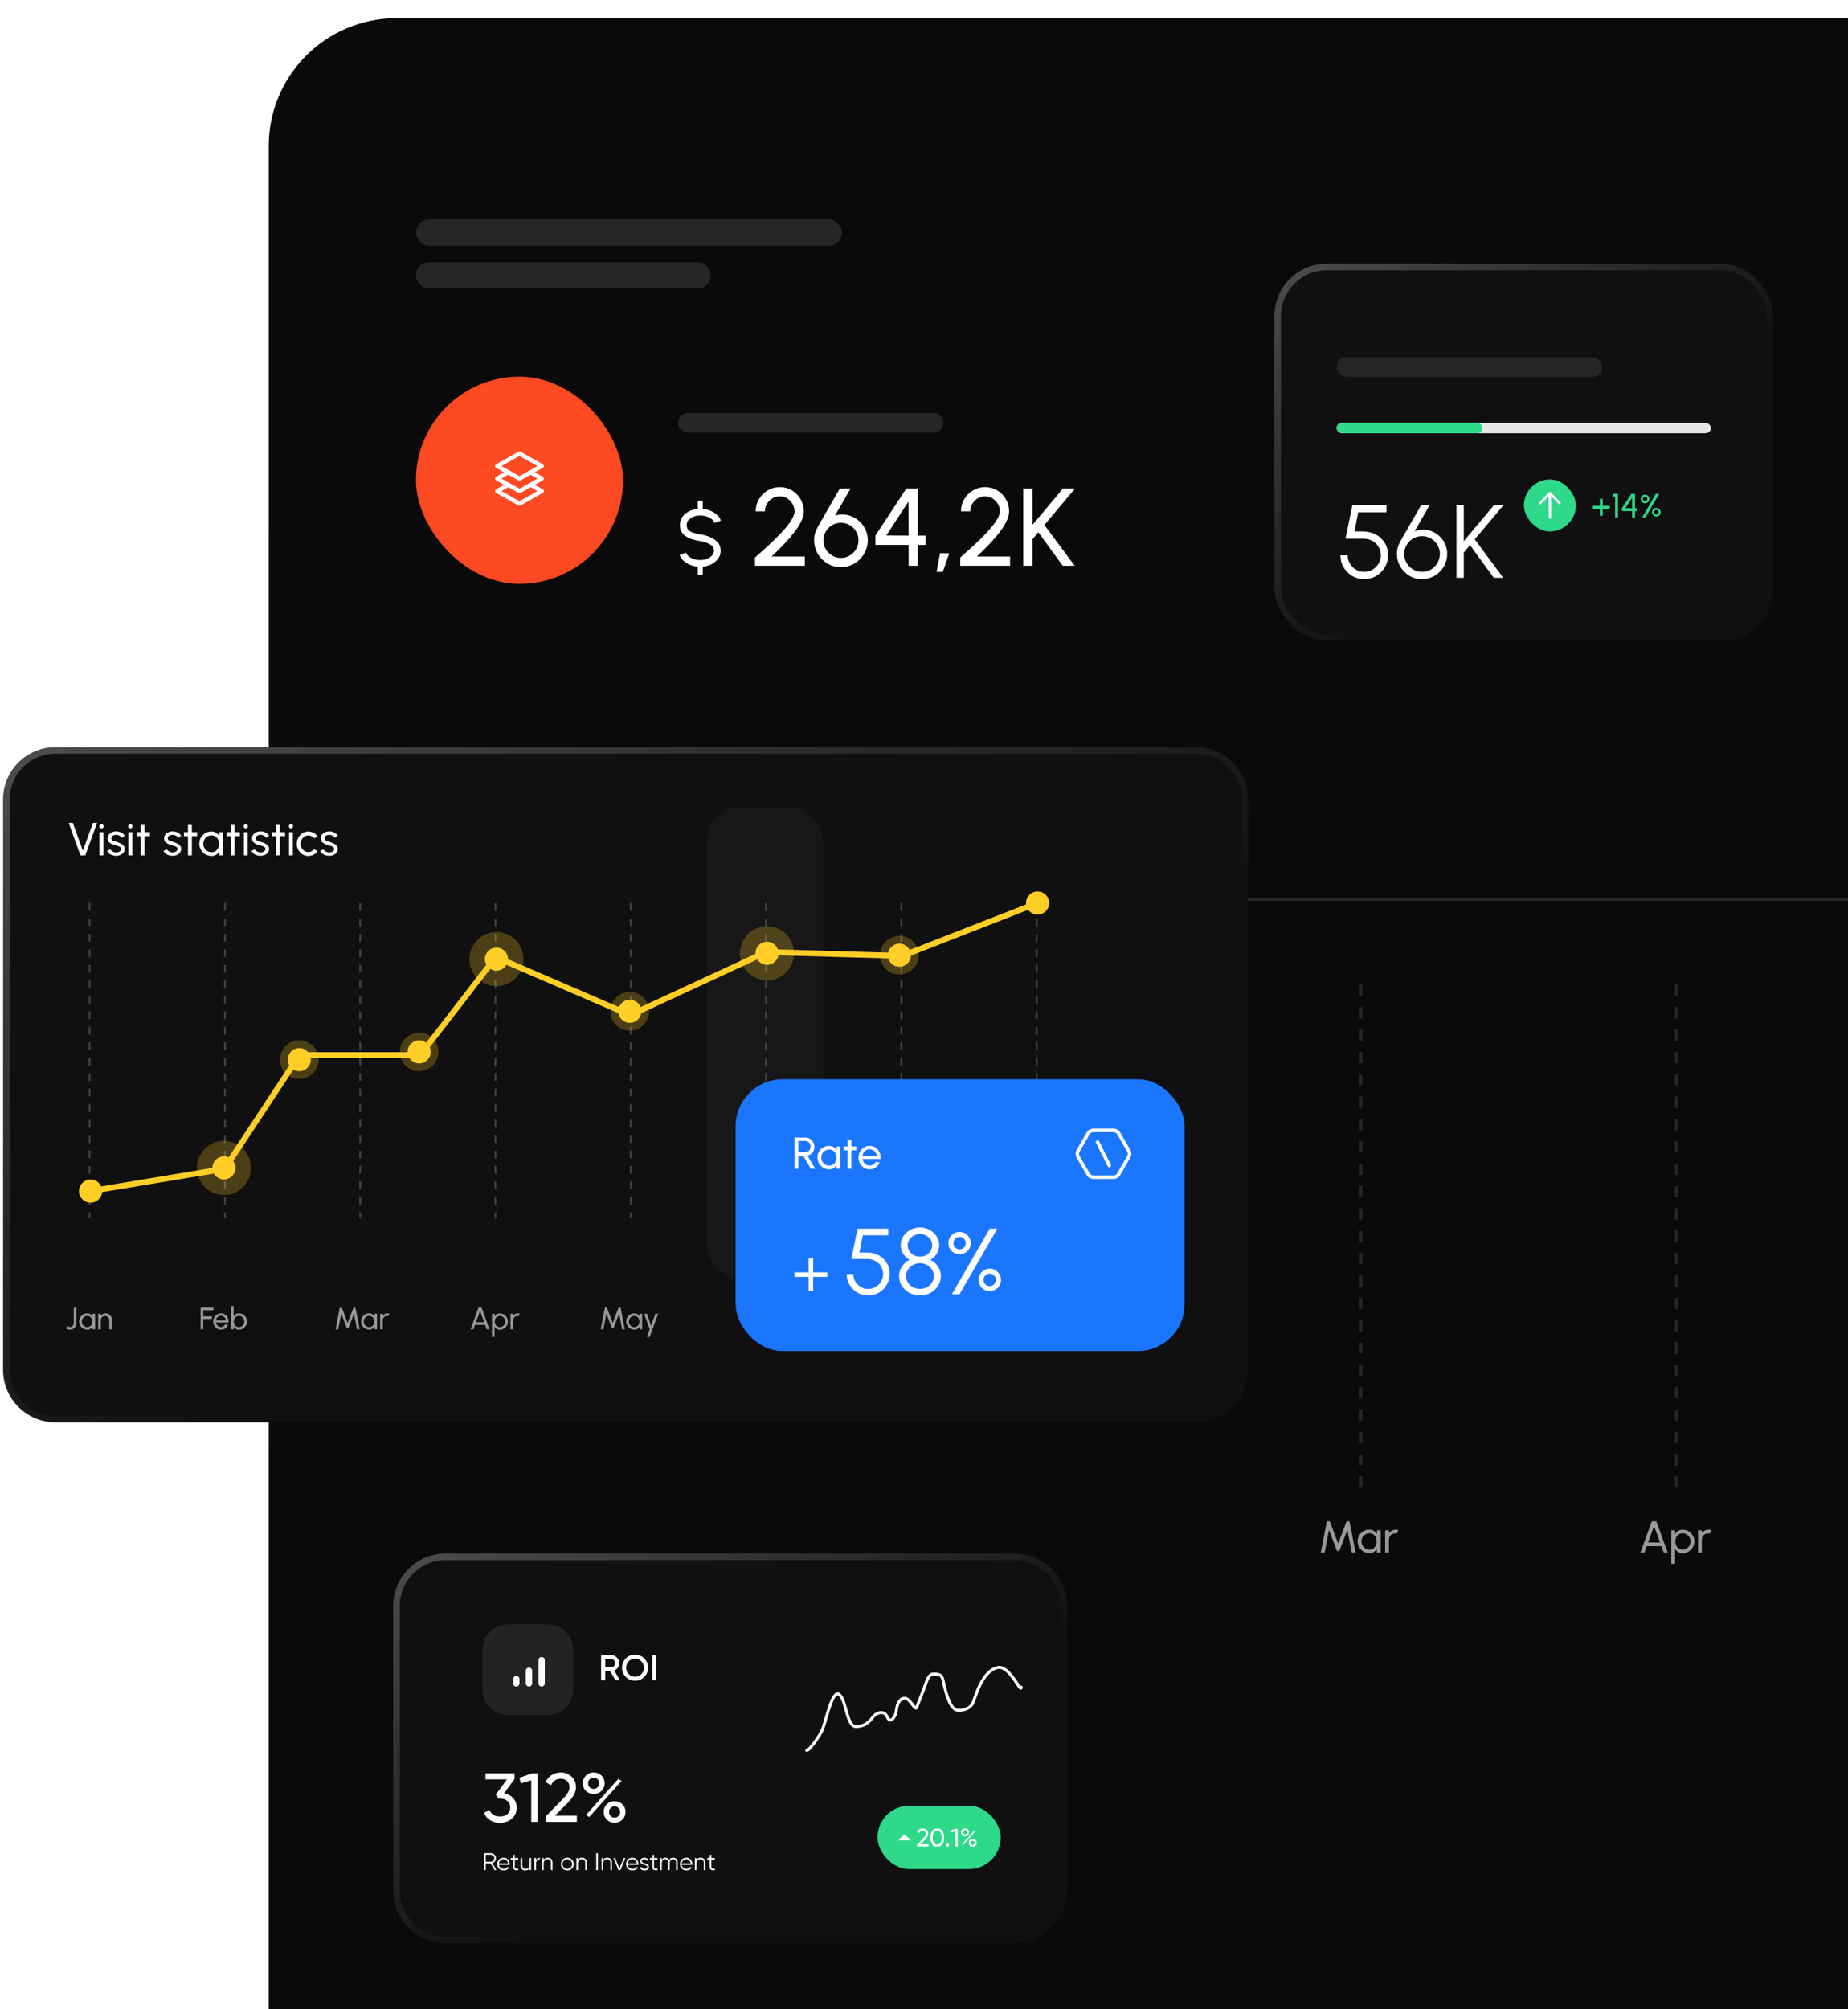 <svg width="564" height="613" viewBox="0 0 564 613" fill="none" xmlns="http://www.w3.org/2000/svg">
<g filter="url(#filter0_b_6710_6768)">
<rect x="82" y="5.545" width="1300" height="811.908" rx="39" fill="#0A0A0A"/>
<rect x="79.4" y="2.945" width="1305.2" height="817.108" rx="41.6" stroke="white" stroke-opacity="0.07" stroke-width="5.2"/>
<rect x="79.4" y="2.945" width="1305.2" height="817.108" rx="41.6" stroke="url(#paint0_linear_6710_6768)" stroke-opacity="0.2" stroke-width="5.2"/>
<rect x="102.938" y="32" width="652" height="467.906" rx="25.569" fill="#0A0A0A"/>
<line x1="511.61" y1="300.467" x2="511.61" y2="453.879" stroke="#262626" stroke-width="0.852" stroke-dasharray="3.41 3.41"/>
<line x1="511.61" y1="300.467" x2="511.61" y2="453.879" stroke="#262626" stroke-width="0.852" stroke-dasharray="3.41 3.41"/>
<line x1="415.364" y1="300.467" x2="415.364" y2="453.879" stroke="#262626" stroke-width="0.852" stroke-dasharray="3.41 3.41"/>
<g filter="url(#filter1_f_6710_6768)">
<circle cx="153.223" cy="147.91" r="18.75" fill="#FE4A23"/>
</g>
<line x1="123.391" y1="274.476" x2="734.483" y2="274.476" stroke="#262626" stroke-width="0.852"/>
<rect x="126.938" y="114.927" width="63.208" height="63.209" rx="31.604" fill="#FE4A23"/>
<rect x="127.447" y="115.437" width="62.188" height="62.189" rx="31.094" stroke="#1A1A1A" stroke-opacity="0.02" stroke-width="1.019"/>
<path d="M161.94 147.932L165.339 149.843L158.542 153.666L151.745 149.843L155.144 147.932" stroke="white" stroke-width="1.274" stroke-linecap="round" stroke-linejoin="round"/>
<path fill-rule="evenodd" clip-rule="evenodd" d="M165.338 142.197L158.542 138.374L151.745 142.197L158.542 146.02L165.338 142.197Z" stroke="white" stroke-width="1.274" stroke-linecap="round" stroke-linejoin="round"/>
<path d="M155.144 144.108L151.745 146.02L158.542 149.843L165.339 146.02L161.94 144.108" stroke="white" stroke-width="1.274" stroke-linecap="round" stroke-linejoin="round"/>
<path d="M213.712 157.28C212.986 157.272 212.309 157.39 211.681 157.635C211.053 157.88 210.543 158.218 210.152 158.651C209.76 159.083 209.565 159.584 209.565 160.155C209.565 160.84 209.744 161.366 210.103 161.733C210.47 162.092 210.967 162.361 211.595 162.541C212.223 162.72 212.929 162.879 213.712 163.018C214.821 163.206 215.849 163.503 216.795 163.911C217.741 164.311 218.499 164.845 219.07 165.514C219.649 166.183 219.939 167.006 219.939 167.985C219.939 168.898 219.69 169.706 219.193 170.407C218.695 171.109 218.035 171.676 217.211 172.108C216.387 172.532 215.478 172.789 214.483 172.879V175.35H212.978V172.879C212.138 172.813 211.343 172.63 210.592 172.328C209.842 172.026 209.189 171.623 208.635 171.117C208.08 170.603 207.681 170.008 207.436 169.331L209.357 168.609C209.52 169.066 209.822 169.465 210.262 169.808C210.71 170.142 211.237 170.403 211.84 170.591C212.444 170.778 213.068 170.872 213.712 170.872C214.446 170.872 215.127 170.754 215.755 170.517C216.391 170.273 216.905 169.934 217.296 169.502C217.688 169.07 217.884 168.564 217.884 167.985C217.884 167.39 217.68 166.904 217.272 166.529C216.864 166.146 216.342 165.844 215.706 165.624C215.07 165.395 214.405 165.22 213.712 165.098C212.529 164.902 211.469 164.625 210.531 164.266C209.601 163.899 208.863 163.389 208.317 162.737C207.778 162.084 207.509 161.224 207.509 160.155C207.509 159.242 207.758 158.434 208.256 157.733C208.753 157.023 209.414 156.457 210.237 156.032C211.069 155.608 211.983 155.351 212.978 155.262V152.742H214.483V155.262C215.29 155.335 216.065 155.523 216.807 155.824C217.549 156.118 218.202 156.518 218.764 157.023C219.335 157.529 219.751 158.133 220.012 158.834L218.067 159.544C217.904 159.079 217.598 158.679 217.15 158.345C216.709 158.002 216.187 157.741 215.584 157.562C214.988 157.374 214.364 157.28 213.712 157.28ZM230.413 172.609V170.103C231.276 169.329 232.246 168.466 233.323 167.512C234.4 166.548 235.471 165.544 236.536 164.501C237.613 163.447 238.599 162.404 239.497 161.373C240.394 160.341 241.117 159.365 241.667 158.446C242.216 157.515 242.491 156.702 242.491 156.006C242.491 155.177 242.289 154.42 241.885 153.736C241.481 153.04 240.938 152.485 240.254 152.07C239.581 151.655 238.829 151.448 237.999 151.448C237.17 151.448 236.407 151.655 235.712 152.07C235.028 152.485 234.478 153.04 234.063 153.736C233.659 154.42 233.458 155.177 233.458 156.006H230.632C230.632 154.627 230.968 153.382 231.641 152.272C232.314 151.151 233.205 150.265 234.316 149.614C235.426 148.953 236.654 148.622 237.999 148.622C239.345 148.622 240.568 148.953 241.667 149.614C242.777 150.276 243.663 151.167 244.324 152.289C244.986 153.399 245.317 154.638 245.317 156.006C245.317 156.791 245.126 157.638 244.745 158.547C244.364 159.444 243.842 160.369 243.18 161.322C242.519 162.275 241.767 163.24 240.926 164.215C240.085 165.18 239.199 166.133 238.269 167.075C237.338 168.017 236.413 168.92 235.493 169.783H245.62V172.609H230.413ZM256.63 173.047C255.138 173.047 253.776 172.677 252.542 171.937C251.308 171.196 250.322 170.209 249.581 168.976C248.841 167.731 248.471 166.357 248.471 164.855C248.471 164.014 248.566 163.279 248.757 162.651C248.959 162.023 249.256 161.345 249.649 160.616L256.31 149.059H259.59L254.83 157.319C255.794 157.016 256.753 156.909 257.706 156.999C258.659 157.089 259.562 157.347 260.414 157.773C261.278 158.199 262.041 158.76 262.702 159.455C263.364 160.15 263.885 160.958 264.267 161.877C264.648 162.786 264.839 163.778 264.839 164.855C264.839 165.987 264.62 167.047 264.182 168.034C263.756 169.021 263.168 169.89 262.416 170.641C261.676 171.393 260.807 171.981 259.809 172.408C258.811 172.834 257.751 173.047 256.63 173.047ZM256.63 170.221C257.661 170.221 258.581 169.968 259.388 169.464C260.207 168.959 260.846 168.297 261.306 167.479C261.777 166.66 262.013 165.785 262.013 164.855C262.013 163.879 261.771 162.987 261.289 162.18C260.818 161.373 260.173 160.728 259.355 160.246C258.547 159.752 257.65 159.505 256.663 159.505C255.632 159.505 254.712 159.758 253.904 160.262C253.097 160.767 252.458 161.423 251.987 162.23C251.527 163.038 251.297 163.913 251.297 164.855C251.297 165.875 251.544 166.789 252.037 167.597C252.531 168.404 253.181 169.043 253.989 169.514C254.807 169.985 255.688 170.221 256.63 170.221ZM277.304 172.609V166.251H267.177V163.391L276.597 149.059H280.13V163.425H282.468V166.251H280.13V172.609H277.304ZM270.491 163.391L277.304 163.425L277.253 153.029L270.491 163.391ZM285.839 174.493L286.882 168.808H289.708L287.723 174.493H285.839ZM293.067 172.609V170.103C293.93 169.329 294.9 168.466 295.977 167.512C297.053 166.548 298.124 165.544 299.19 164.501C300.266 163.447 301.253 162.404 302.15 161.373C303.048 160.341 303.771 159.365 304.32 158.446C304.87 157.515 305.145 156.702 305.145 156.006C305.145 155.177 304.943 154.42 304.539 153.736C304.135 153.04 303.591 152.485 302.907 152.07C302.234 151.655 301.483 151.448 300.653 151.448C299.823 151.448 299.061 151.655 298.366 152.07C297.681 152.485 297.132 153.04 296.717 153.736C296.313 154.42 296.111 155.177 296.111 156.006H293.285C293.285 154.627 293.622 153.382 294.295 152.272C294.968 151.151 295.859 150.265 296.969 149.614C298.08 148.953 299.308 148.622 300.653 148.622C301.999 148.622 303.221 148.953 304.32 149.614C305.431 150.276 306.317 151.167 306.978 152.289C307.64 153.399 307.971 154.638 307.971 156.006C307.971 156.791 307.78 157.638 307.399 158.547C307.017 159.444 306.496 160.369 305.834 161.322C305.173 162.275 304.421 163.24 303.58 164.215C302.739 165.18 301.853 166.133 300.922 167.075C299.992 168.017 299.066 168.92 298.147 169.783H308.273V172.609H293.067ZM327.98 172.609H324.33L316.895 162.399L315.129 164.518V172.609H312.302V149.059H315.129V160.128L324.397 149.059H328.081L318.745 160.178L327.98 172.609Z" fill="white"/>
<path d="M403.096 473.701L404.944 464.156H405.824L408.401 470.933L410.972 464.156H411.851L413.706 473.701H412.54L411.197 466.774L408.776 473.183H408.019L405.599 466.774L404.262 473.701H403.096ZM420.231 466.883H421.376V473.701H420.231L420.183 472.549C419.969 472.944 419.674 473.265 419.297 473.51C418.924 473.756 418.478 473.878 417.96 473.878C417.46 473.878 416.992 473.785 416.556 473.599C416.119 473.408 415.733 473.147 415.397 472.815C415.065 472.478 414.806 472.092 414.619 471.656C414.433 471.219 414.34 470.749 414.34 470.244C414.34 469.758 414.431 469.299 414.612 468.867C414.794 468.435 415.047 468.058 415.369 467.735C415.697 467.408 416.074 467.153 416.501 466.972C416.928 466.785 417.388 466.692 417.878 466.692C418.415 466.692 418.885 466.819 419.29 467.074C419.694 467.324 420.022 467.649 420.272 468.049L420.231 466.883ZM417.94 472.767C418.39 472.767 418.778 472.658 419.106 472.44C419.438 472.217 419.692 471.917 419.869 471.54C420.051 471.162 420.142 470.747 420.142 470.292C420.142 469.828 420.051 469.41 419.869 469.037C419.688 468.66 419.431 468.362 419.099 468.144C418.772 467.922 418.385 467.81 417.94 467.81C417.49 467.81 417.081 467.922 416.713 468.144C416.344 468.367 416.051 468.667 415.833 469.044C415.619 469.417 415.512 469.833 415.512 470.292C415.512 470.751 415.624 471.169 415.847 471.547C416.069 471.919 416.365 472.217 416.733 472.44C417.101 472.658 417.503 472.767 417.94 472.767ZM422.739 473.701V466.883H423.885V467.735C424.125 467.417 424.43 467.165 424.798 466.978C425.166 466.787 425.566 466.692 425.998 466.692C426.262 466.692 426.516 466.726 426.762 466.794L426.298 467.94C426.112 467.881 425.93 467.851 425.753 467.851C425.412 467.851 425.098 467.935 424.812 468.103C424.53 468.267 424.305 468.49 424.137 468.772C423.969 469.053 423.885 469.367 423.885 469.712V473.701H422.739Z" fill="#999999"/>
<path d="M504.118 464.156H505.502L508.972 473.701H507.759L507.049 471.751H502.57L501.868 473.701H500.647L504.118 464.156ZM502.993 470.606H506.627L504.806 465.621L502.993 470.606ZM511.214 477.11H510.069V466.883H511.214V468.049C511.446 467.649 511.755 467.326 512.141 467.081C512.528 466.831 512.987 466.706 513.519 466.706C514.014 466.706 514.478 466.799 514.91 466.985C515.346 467.172 515.728 467.431 516.055 467.762C516.382 468.09 516.639 468.469 516.825 468.901C517.012 469.333 517.105 469.797 517.105 470.292C517.105 470.787 517.012 471.253 516.825 471.69C516.639 472.126 516.382 472.51 516.055 472.842C515.728 473.169 515.346 473.426 514.91 473.613C514.478 473.799 514.014 473.892 513.519 473.892C512.987 473.892 512.528 473.769 512.141 473.524C511.755 473.274 511.446 472.949 511.214 472.549V477.11ZM513.505 467.817C513.064 467.817 512.678 467.928 512.346 468.151C512.014 468.374 511.757 468.672 511.575 469.044C511.398 469.417 511.309 469.833 511.309 470.292C511.309 470.747 511.398 471.162 511.575 471.54C511.757 471.917 512.012 472.217 512.339 472.44C512.671 472.663 513.059 472.774 513.505 472.774C513.946 472.774 514.35 472.665 514.719 472.447C515.087 472.224 515.382 471.926 515.605 471.553C515.828 471.176 515.939 470.756 515.939 470.292C515.939 469.837 515.83 469.424 515.612 469.051C515.394 468.674 515.1 468.374 514.732 468.151C514.364 467.928 513.955 467.817 513.505 467.817ZM518.245 473.701V466.883H519.391V467.735C519.632 467.417 519.936 467.165 520.304 466.978C520.672 466.787 521.072 466.692 521.504 466.692C521.768 466.692 522.023 466.726 522.268 466.794L521.804 467.94C521.618 467.881 521.436 467.851 521.259 467.851C520.918 467.851 520.604 467.935 520.318 468.103C520.036 468.267 519.811 468.49 519.643 468.772C519.475 469.053 519.391 469.367 519.391 469.712V473.701H518.245Z" fill="#999999"/>
<rect x="388.938" y="80.453" width="152.288" height="115.009" rx="16" fill="#101010"/>
<rect x="389.938" y="81.453" width="150.288" height="113.009" rx="15" stroke="url(#paint1_linear_6710_6768)" stroke-opacity="0.25" stroke-width="2"/>
<rect x="407.938" y="129.007" width="114.216" height="3.173" rx="1.586" fill="#E6E6E6"/>
<rect x="407.974" y="129.007" width="44.466" height="3.173" rx="1.586" fill="#2ED98A"/>
<path d="M488.269 157.357V155.213H486.124V154.347H488.269V152.202H489.135V154.347H491.28V155.213H489.135V157.357H488.269ZM492.915 157.873V151.521H492.106L492.348 150.655H493.781V157.873H492.915ZM498.119 157.873V155.924H495.016V155.048L497.903 150.655H498.985V155.058H499.702V155.924H498.985V157.873H498.119ZM496.031 155.048L498.119 155.058L498.104 151.872L496.031 155.048ZM501.199 157.873L505.365 150.655H506.365L502.199 157.873H501.199ZM502.055 153.558C501.811 153.558 501.589 153.499 501.39 153.383C501.194 153.266 501.036 153.108 500.916 152.908C500.795 152.709 500.735 152.487 500.735 152.243C500.735 151.992 500.795 151.769 500.916 151.573C501.036 151.374 501.196 151.215 501.395 151.099C501.594 150.982 501.814 150.923 502.055 150.923C502.296 150.923 502.515 150.983 502.715 151.104C502.914 151.221 503.072 151.379 503.189 151.578C503.309 151.774 503.37 151.996 503.37 152.243C503.37 152.491 503.309 152.714 503.189 152.913C503.069 153.109 502.909 153.266 502.71 153.383C502.51 153.499 502.292 153.558 502.055 153.558ZM502.055 152.924C502.244 152.924 502.404 152.858 502.534 152.728C502.668 152.594 502.735 152.432 502.735 152.243C502.735 152.051 502.668 151.889 502.534 151.759C502.404 151.624 502.244 151.557 502.055 151.557C501.866 151.557 501.704 151.624 501.57 151.759C501.436 151.889 501.369 152.051 501.369 152.243C501.369 152.432 501.436 152.594 501.57 152.728C501.704 152.858 501.866 152.924 502.055 152.924ZM505.514 157.61C505.274 157.61 505.052 157.55 504.849 157.43C504.65 157.306 504.49 157.144 504.37 156.945C504.253 156.742 504.194 156.524 504.194 156.29C504.194 156.043 504.255 155.819 504.375 155.62C504.499 155.421 504.66 155.263 504.86 155.146C505.059 155.029 505.277 154.97 505.514 154.97C505.762 154.97 505.985 155.032 506.185 155.156C506.384 155.276 506.542 155.436 506.659 155.636C506.776 155.835 506.834 156.053 506.834 156.29C506.834 156.534 506.774 156.756 506.654 156.955C506.537 157.155 506.379 157.315 506.179 157.435C505.98 157.552 505.758 157.61 505.514 157.61ZM505.514 156.976C505.703 156.976 505.865 156.909 505.999 156.775C506.133 156.641 506.2 156.479 506.2 156.29C506.2 156.101 506.133 155.94 505.999 155.806C505.865 155.672 505.703 155.605 505.514 155.605C505.325 155.605 505.164 155.672 505.03 155.806C504.896 155.94 504.829 156.101 504.829 156.29C504.829 156.479 504.896 156.641 505.03 156.775C505.164 156.909 505.325 156.976 505.514 156.976Z" fill="#2ED98A"/>
<rect x="407.938" y="109" width="81" height="6" rx="3" fill="#262626"/>
<path d="M416.365 176.699C415.012 176.699 413.779 176.371 412.669 175.715C411.569 175.059 410.697 174.182 410.052 173.082C409.406 171.971 409.084 170.755 409.084 169.433H411.305C411.305 170.353 411.532 171.199 411.987 171.971C412.442 172.733 413.05 173.341 413.811 173.796C414.583 174.25 415.435 174.478 416.365 174.478C417.285 174.478 418.126 174.25 418.887 173.796C419.649 173.341 420.257 172.733 420.712 171.971C421.177 171.199 421.41 170.353 421.41 169.433C421.41 168.503 421.188 167.656 420.744 166.895C420.31 166.123 419.691 165.51 418.887 165.055C418.094 164.59 417.148 164.357 416.048 164.357H410.654L412.748 154.077H423.139V156.298H414.541L413.383 162.136L415.969 162.152C417.481 162.173 418.808 162.496 419.95 163.12C421.103 163.744 422.002 164.6 422.647 165.689C423.303 166.768 423.631 168.016 423.631 169.433C423.631 170.427 423.44 171.363 423.06 172.241C422.689 173.119 422.166 173.896 421.489 174.573C420.823 175.239 420.051 175.763 419.173 176.143C418.306 176.514 417.37 176.699 416.365 176.699ZM433.98 176.699C432.584 176.699 431.305 176.355 430.141 175.667C428.989 174.969 428.063 174.039 427.365 172.876C426.678 171.712 426.334 170.427 426.334 169.021C426.334 168.206 426.429 167.514 426.62 166.943C426.81 166.361 427.09 165.716 427.46 165.007L433.758 154.077H436.344L431.728 162.073C432.658 161.713 433.594 161.554 434.535 161.597C435.477 161.628 436.376 161.835 437.232 162.215C438.089 162.596 438.85 163.12 439.517 163.786C440.183 164.442 440.706 165.214 441.087 166.102C441.478 166.99 441.674 167.963 441.674 169.021C441.674 170.078 441.473 171.072 441.071 172.003C440.669 172.923 440.114 173.737 439.405 174.446C438.707 175.144 437.893 175.694 436.963 176.096C436.032 176.498 435.038 176.699 433.98 176.699ZM433.98 174.478C435.038 174.478 435.979 174.224 436.804 173.716C437.629 173.198 438.274 172.521 438.739 171.686C439.215 170.85 439.453 169.957 439.453 169.005C439.453 168.011 439.21 167.107 438.723 166.292C438.237 165.467 437.581 164.812 436.756 164.325C435.931 163.828 435.017 163.58 434.012 163.58C432.976 163.58 432.045 163.833 431.22 164.341C430.395 164.849 429.745 165.515 429.269 166.34C428.793 167.154 428.555 168.042 428.555 169.005C428.555 170.041 428.803 170.972 429.301 171.797C429.808 172.622 430.474 173.277 431.299 173.764C432.124 174.24 433.018 174.478 433.98 174.478ZM458.777 176.286H455.906L448.625 166.308L446.737 168.577V176.286H444.516V154.077H446.737V165.118L455.985 154.077H458.888L450.084 164.563L458.777 176.286Z" fill="white"/>
<rect x="465.086" y="146.285" width="15.863" height="15.863" rx="7.932" fill="#2ED98A"/>
<path d="M473.023 150.505V157.936" stroke="white" stroke-width="0.744" stroke-linecap="round" stroke-linejoin="round"/>
<path d="M470.055 153.481L473.018 150.499L475.981 153.481" stroke="white" stroke-width="0.744" stroke-linecap="round" stroke-linejoin="round"/>
<rect x="126.938" y="67" width="130" height="8" rx="4" fill="#262626"/>
<rect x="126.938" y="80" width="90" height="8" rx="4" fill="#262626"/>
<rect x="206.938" y="126" width="81" height="6" rx="3" fill="#262626"/>
<path d="M0.938 243.959C0.938 235.122 8.101 227.959 16.938 227.959H364.938C373.774 227.959 380.938 235.122 380.938 243.959V417.947C380.938 426.784 373.774 433.947 364.938 433.947H16.938C8.101 433.947 0.938 426.784 0.938 417.947V243.959Z" fill="#101010"/>
<path d="M1.938 243.959C1.938 235.675 8.653 228.959 16.938 228.959H364.938C373.222 228.959 379.938 235.675 379.938 243.959V417.947C379.938 426.231 373.222 432.947 364.938 432.947H16.938C8.653 432.947 1.938 426.231 1.938 417.947V243.959Z" stroke="url(#paint2_linear_6710_6768)" stroke-opacity="0.25" stroke-width="2"/>
<rect x="215.798" y="246.518" width="35.39" height="143.329" rx="9.437" fill="#171717"/>
<path d="M24.555 260.979L20.96 251.069H22.22L25.291 259.528L28.37 251.069H29.623L26.027 260.979H24.555ZM30.357 253.901H31.546V260.979H30.357V253.901ZM30.966 252.747C30.777 252.747 30.619 252.685 30.491 252.563C30.364 252.44 30.3 252.287 30.3 252.103C30.3 251.919 30.364 251.765 30.491 251.643C30.619 251.52 30.774 251.459 30.959 251.459C31.143 251.459 31.298 251.52 31.426 251.643C31.553 251.765 31.617 251.919 31.617 252.103C31.617 252.287 31.553 252.44 31.426 252.563C31.303 252.685 31.15 252.747 30.966 252.747ZM35.336 261.113C34.954 261.099 34.581 261.028 34.218 260.901C33.859 260.769 33.543 260.592 33.269 260.37C33 260.143 32.804 259.884 32.682 259.591L33.701 259.152C33.772 259.313 33.899 259.464 34.083 259.605C34.267 259.747 34.479 259.86 34.72 259.945C34.961 260.03 35.204 260.073 35.449 260.073C35.709 260.073 35.952 260.032 36.178 259.952C36.405 259.872 36.589 259.754 36.73 259.598C36.877 259.438 36.95 259.247 36.95 259.025C36.95 258.789 36.869 258.605 36.709 258.473C36.553 258.336 36.355 258.23 36.114 258.154C35.879 258.074 35.638 257.999 35.392 257.928C34.906 257.805 34.472 257.659 34.09 257.489C33.708 257.314 33.406 257.095 33.184 256.831C32.967 256.562 32.859 256.22 32.859 255.805C32.859 255.366 32.979 254.986 33.219 254.665C33.465 254.344 33.786 254.096 34.182 253.922C34.578 253.747 35.003 253.66 35.456 253.66C36.027 253.66 36.548 253.783 37.02 254.028C37.492 254.273 37.844 254.606 38.075 255.026L37.12 255.585C37.039 255.415 36.917 255.267 36.751 255.139C36.586 255.007 36.398 254.903 36.185 254.828C35.973 254.752 35.756 254.712 35.534 254.707C35.26 254.698 35.003 254.733 34.763 254.814C34.527 254.894 34.336 255.017 34.189 255.182C34.048 255.342 33.977 255.543 33.977 255.783C33.977 256.019 34.052 256.199 34.203 256.321C34.359 256.444 34.56 256.543 34.805 256.618C35.055 256.689 35.326 256.772 35.619 256.866C36.048 257.003 36.449 257.161 36.822 257.34C37.195 257.52 37.495 257.744 37.721 258.013C37.952 258.282 38.066 258.614 38.061 259.011C38.061 259.445 37.931 259.825 37.672 260.15C37.412 260.471 37.075 260.717 36.659 260.887C36.249 261.056 35.808 261.132 35.336 261.113ZM39.177 253.901H40.366V260.979H39.177V253.901ZM39.785 252.747C39.597 252.747 39.439 252.685 39.311 252.563C39.184 252.44 39.12 252.287 39.12 252.103C39.12 251.919 39.184 251.765 39.311 251.643C39.439 251.52 39.594 251.459 39.778 251.459C39.962 251.459 40.118 251.52 40.245 251.643C40.373 251.765 40.437 251.919 40.437 252.103C40.437 252.287 40.373 252.44 40.245 252.563C40.123 252.685 39.969 252.747 39.785 252.747ZM45.732 255.09H44.126L44.119 260.979H42.929L42.937 255.09H41.719V253.901H42.937L42.929 251.678H44.119L44.126 253.901H45.732V255.09ZM52.561 261.113C52.178 261.099 51.806 261.028 51.442 260.901C51.084 260.769 50.768 260.592 50.494 260.37C50.225 260.143 50.029 259.884 49.907 259.591L50.926 259.152C50.996 259.313 51.124 259.464 51.308 259.605C51.492 259.747 51.704 259.86 51.945 259.945C52.186 260.03 52.429 260.073 52.674 260.073C52.934 260.073 53.176 260.032 53.403 259.952C53.63 259.872 53.813 259.754 53.955 259.598C54.101 259.438 54.175 259.247 54.175 259.025C54.175 258.789 54.094 258.605 53.934 258.473C53.778 258.336 53.58 258.23 53.339 258.154C53.103 258.074 52.863 257.999 52.617 257.928C52.131 257.805 51.697 257.659 51.315 257.489C50.933 257.314 50.631 257.095 50.409 256.831C50.192 256.562 50.083 256.22 50.083 255.805C50.083 255.366 50.204 254.986 50.444 254.665C50.69 254.344 51.011 254.096 51.407 253.922C51.803 253.747 52.228 253.66 52.681 253.66C53.252 253.66 53.773 253.783 54.245 254.028C54.717 254.273 55.069 254.606 55.3 255.026L54.344 255.585C54.264 255.415 54.142 255.267 53.976 255.139C53.811 255.007 53.622 254.903 53.41 254.828C53.198 254.752 52.981 254.712 52.759 254.707C52.485 254.698 52.228 254.733 51.987 254.814C51.752 254.894 51.56 255.017 51.414 255.182C51.273 255.342 51.202 255.543 51.202 255.783C51.202 256.019 51.277 256.199 51.428 256.321C51.584 256.444 51.785 256.543 52.03 256.618C52.28 256.689 52.551 256.772 52.844 256.866C53.273 257.003 53.674 257.161 54.047 257.34C54.42 257.52 54.719 257.744 54.946 258.013C55.177 258.282 55.291 258.614 55.286 259.011C55.286 259.445 55.156 259.825 54.897 260.15C54.637 260.471 54.3 260.717 53.884 260.887C53.474 261.056 53.033 261.132 52.561 261.113ZM60.165 255.09H58.558L58.551 260.979H57.362L57.369 255.09H56.152V253.901H57.369L57.362 251.678H58.551L58.558 253.901H60.165V255.09ZM66.945 253.901H68.134V260.979H66.945L66.895 259.782C66.673 260.193 66.367 260.526 65.975 260.78C65.588 261.035 65.126 261.163 64.588 261.163C64.069 261.163 63.583 261.066 63.13 260.872C62.677 260.674 62.276 260.403 61.926 260.058C61.582 259.709 61.313 259.308 61.119 258.855C60.926 258.402 60.829 257.914 60.829 257.39C60.829 256.885 60.924 256.409 61.112 255.96C61.301 255.512 61.563 255.12 61.898 254.785C62.238 254.446 62.629 254.181 63.073 253.993C63.517 253.799 63.993 253.702 64.503 253.702C65.059 253.702 65.548 253.834 65.968 254.099C66.388 254.358 66.728 254.696 66.987 255.111L66.945 253.901ZM64.566 260.009C65.034 260.009 65.437 259.896 65.777 259.669C66.121 259.438 66.385 259.126 66.57 258.735C66.758 258.343 66.853 257.911 66.853 257.44C66.853 256.958 66.758 256.524 66.57 256.137C66.381 255.746 66.114 255.436 65.77 255.21C65.43 254.979 65.029 254.863 64.566 254.863C64.099 254.863 63.675 254.979 63.292 255.21C62.91 255.441 62.606 255.753 62.379 256.144C62.157 256.531 62.047 256.963 62.047 257.44C62.047 257.916 62.162 258.35 62.394 258.742C62.625 259.129 62.931 259.438 63.314 259.669C63.696 259.896 64.113 260.009 64.566 260.009ZM73.215 255.09H71.608L71.601 260.979H70.412L70.419 255.09H69.202V253.901H70.419L70.412 251.678H71.601L71.608 253.901H73.215V255.09ZM74.415 253.901H75.604V260.979H74.415V253.901ZM75.023 252.747C74.835 252.747 74.676 252.685 74.549 252.563C74.422 252.44 74.358 252.287 74.358 252.103C74.358 251.919 74.422 251.765 74.549 251.643C74.676 251.52 74.832 251.459 75.016 251.459C75.2 251.459 75.356 251.52 75.483 251.643C75.611 251.765 75.674 251.919 75.674 252.103C75.674 252.287 75.611 252.44 75.483 252.563C75.361 252.685 75.207 252.747 75.023 252.747ZM79.393 261.113C79.011 261.099 78.638 261.028 78.275 260.901C77.916 260.769 77.6 260.592 77.327 260.37C77.058 260.143 76.862 259.884 76.739 259.591L77.758 259.152C77.829 259.313 77.957 259.464 78.141 259.605C78.325 259.747 78.537 259.86 78.778 259.945C79.018 260.03 79.261 260.073 79.507 260.073C79.766 260.073 80.009 260.032 80.236 259.952C80.462 259.872 80.646 259.754 80.788 259.598C80.934 259.438 81.007 259.247 81.007 259.025C81.007 258.789 80.927 258.605 80.766 258.473C80.611 258.336 80.413 258.23 80.172 258.154C79.936 258.074 79.695 257.999 79.45 257.928C78.964 257.805 78.53 257.659 78.148 257.489C77.766 257.314 77.463 257.095 77.242 256.831C77.025 256.562 76.916 256.22 76.916 255.805C76.916 255.366 77.036 254.986 77.277 254.665C77.522 254.344 77.843 254.096 78.24 253.922C78.636 253.747 79.061 253.66 79.514 253.66C80.085 253.66 80.606 253.783 81.078 254.028C81.55 254.273 81.901 254.606 82.133 255.026L81.177 255.585C81.097 255.415 80.974 255.267 80.809 255.139C80.644 255.007 80.455 254.903 80.243 254.828C80.03 254.752 79.813 254.712 79.592 254.707C79.318 254.698 79.061 254.733 78.82 254.814C78.584 254.894 78.393 255.017 78.247 255.182C78.105 255.342 78.034 255.543 78.034 255.783C78.034 256.019 78.11 256.199 78.261 256.321C78.417 256.444 78.617 256.543 78.863 256.618C79.113 256.689 79.384 256.772 79.677 256.866C80.106 257.003 80.507 257.161 80.88 257.34C81.253 257.52 81.552 257.744 81.779 258.013C82.01 258.282 82.123 258.614 82.118 259.011C82.118 259.445 81.989 259.825 81.729 260.15C81.47 260.471 81.132 260.717 80.717 260.887C80.306 261.056 79.865 261.132 79.393 261.113ZM86.998 255.09H85.391L85.384 260.979H84.195L84.202 255.09H82.984V253.901H84.202L84.195 251.678H85.384L85.391 253.901H86.998V255.09ZM88.197 253.901H89.386V260.979H88.197V253.901ZM88.806 252.747C88.617 252.747 88.459 252.685 88.332 252.563C88.204 252.44 88.141 252.287 88.141 252.103C88.141 251.919 88.204 251.765 88.332 251.643C88.459 251.52 88.615 251.459 88.799 251.459C88.983 251.459 89.138 251.52 89.266 251.643C89.393 251.765 89.457 251.919 89.457 252.103C89.457 252.287 89.393 252.44 89.266 252.563C89.143 252.685 88.99 252.747 88.806 252.747ZM95.866 259.11L96.928 259.683C96.607 260.132 96.199 260.49 95.704 260.759C95.213 261.028 94.68 261.163 94.104 261.163C93.453 261.163 92.858 260.995 92.32 260.66C91.787 260.325 91.36 259.877 91.039 259.315C90.723 258.749 90.565 258.124 90.565 257.44C90.565 256.92 90.657 256.437 90.841 255.989C91.025 255.536 91.278 255.139 91.598 254.799C91.924 254.455 92.301 254.186 92.731 253.993C93.16 253.799 93.618 253.702 94.104 253.702C94.68 253.702 95.213 253.837 95.704 254.106C96.199 254.375 96.607 254.736 96.928 255.189L95.866 255.762C95.64 255.484 95.371 255.269 95.059 255.118C94.748 254.967 94.43 254.891 94.104 254.891C93.665 254.891 93.266 255.009 92.908 255.245C92.554 255.477 92.273 255.786 92.066 256.173C91.858 256.56 91.754 256.982 91.754 257.44C91.754 257.897 91.858 258.32 92.066 258.706C92.278 259.089 92.561 259.395 92.915 259.627C93.273 259.858 93.67 259.973 94.104 259.973C94.453 259.973 94.781 259.893 95.088 259.733C95.394 259.572 95.654 259.365 95.866 259.11ZM100.365 261.113C99.982 261.099 99.61 261.028 99.246 260.901C98.888 260.769 98.572 260.592 98.298 260.37C98.029 260.143 97.833 259.884 97.71 259.591L98.73 259.152C98.8 259.313 98.928 259.464 99.112 259.605C99.296 259.747 99.508 259.86 99.749 259.945C99.99 260.03 100.233 260.073 100.478 260.073C100.737 260.073 100.98 260.032 101.207 259.952C101.433 259.872 101.617 259.754 101.759 259.598C101.905 259.438 101.978 259.247 101.978 259.025C101.978 258.789 101.898 258.605 101.738 258.473C101.582 258.336 101.384 258.23 101.143 258.154C100.907 258.074 100.667 257.999 100.421 257.928C99.935 257.805 99.501 257.659 99.119 257.489C98.737 257.314 98.435 257.095 98.213 256.831C97.996 256.562 97.887 256.22 97.887 255.805C97.887 255.366 98.008 254.986 98.248 254.665C98.494 254.344 98.815 254.096 99.211 253.922C99.607 253.747 100.032 253.66 100.485 253.66C101.056 253.66 101.577 253.783 102.049 254.028C102.521 254.273 102.873 254.606 103.104 255.026L102.148 255.585C102.068 255.415 101.945 255.267 101.78 255.139C101.615 255.007 101.426 254.903 101.214 254.828C101.002 254.752 100.785 254.712 100.563 254.707C100.289 254.698 100.032 254.733 99.791 254.814C99.555 254.894 99.364 255.017 99.218 255.182C99.076 255.342 99.006 255.543 99.006 255.783C99.006 256.019 99.081 256.199 99.232 256.321C99.388 256.444 99.588 256.543 99.834 256.618C100.084 256.689 100.355 256.772 100.648 256.866C101.077 257.003 101.478 257.161 101.851 257.34C102.224 257.52 102.523 257.744 102.75 258.013C102.981 258.282 103.094 258.614 103.09 259.011C103.09 259.445 102.96 259.825 102.7 260.15C102.441 260.471 102.103 260.717 101.688 260.887C101.278 261.056 100.837 261.132 100.365 261.113Z" fill="white"/>
<path d="M21.384 405.684C21.164 405.684 20.949 405.646 20.738 405.571C20.527 405.499 20.335 405.389 20.162 405.241L20.667 404.627C20.758 404.706 20.864 404.77 20.983 404.821C21.106 404.868 21.24 404.891 21.384 404.891C21.592 404.891 21.781 404.836 21.951 404.726C22.12 404.616 22.256 404.472 22.356 404.292C22.46 404.113 22.512 403.921 22.512 403.717V398.955H23.305V403.717C23.305 404.069 23.218 404.394 23.045 404.693C22.872 404.989 22.641 405.228 22.352 405.411C22.062 405.593 21.74 405.684 21.384 405.684ZM28.232 400.843H29.025V405.562H28.232L28.199 404.764C28.051 405.038 27.847 405.26 27.585 405.429C27.328 405.599 27.019 405.684 26.661 405.684C26.315 405.684 25.991 405.62 25.689 405.491C25.387 405.359 25.119 405.178 24.886 404.948C24.657 404.715 24.477 404.448 24.349 404.146C24.22 403.844 24.155 403.518 24.155 403.169C24.155 402.833 24.218 402.515 24.344 402.216C24.47 401.917 24.644 401.656 24.868 401.433C25.094 401.206 25.355 401.03 25.651 400.904C25.947 400.775 26.264 400.711 26.604 400.711C26.975 400.711 27.301 400.799 27.581 400.975C27.861 401.148 28.087 401.373 28.26 401.65L28.232 400.843ZM26.646 404.915C26.958 404.915 27.227 404.84 27.453 404.689C27.683 404.534 27.859 404.327 27.982 404.066C28.108 403.805 28.171 403.517 28.171 403.202C28.171 402.881 28.108 402.592 27.982 402.334C27.856 402.073 27.678 401.867 27.449 401.716C27.222 401.562 26.955 401.485 26.646 401.485C26.335 401.485 26.052 401.562 25.797 401.716C25.542 401.87 25.339 402.078 25.188 402.339C25.041 402.597 24.967 402.884 24.967 403.202C24.967 403.52 25.044 403.809 25.198 404.07C25.352 404.328 25.556 404.534 25.811 404.689C26.066 404.84 26.345 404.915 26.646 404.915ZM34.139 402.627V405.562H33.346V402.801C33.346 402.562 33.288 402.345 33.172 402.15C33.055 401.955 32.9 401.801 32.705 401.688C32.51 401.571 32.292 401.513 32.053 401.513C31.817 401.513 31.601 401.571 31.402 401.688C31.207 401.801 31.052 401.955 30.935 402.15C30.819 402.345 30.761 402.562 30.761 402.801V405.562H29.968V400.843H30.761V401.433C30.927 401.213 31.138 401.038 31.393 400.909C31.648 400.777 31.924 400.711 32.223 400.711C32.576 400.711 32.897 400.797 33.186 400.97C33.478 401.14 33.71 401.37 33.88 401.659C34.053 401.949 34.139 402.271 34.139 402.627Z" fill="#999999"/>
<path d="M61.246 405.562V398.955H65.12V399.748H62.039V401.626H64.667V402.419H62.039V405.562H61.246ZM67.424 405.684C66.99 405.684 66.593 405.573 66.234 405.349C65.879 405.126 65.594 404.827 65.38 404.453C65.17 404.075 65.064 403.658 65.064 403.202C65.064 402.856 65.126 402.534 65.248 402.235C65.371 401.933 65.539 401.669 65.753 401.442C65.97 401.213 66.222 401.033 66.508 400.904C66.794 400.775 67.1 400.711 67.424 400.711C67.779 400.711 68.105 400.783 68.4 400.928C68.699 401.069 68.954 401.268 69.165 401.522C69.379 401.777 69.538 402.073 69.641 402.409C69.748 402.746 69.788 403.106 69.759 403.49H65.909C65.947 403.757 66.035 403.997 66.173 404.207C66.312 404.415 66.488 404.58 66.702 404.703C66.919 404.825 67.159 404.888 67.424 404.891C67.707 404.891 67.963 404.819 68.193 404.674C68.422 404.527 68.608 404.325 68.75 404.07L69.556 404.259C69.368 404.678 69.083 405.02 68.702 405.288C68.322 405.552 67.895 405.684 67.424 405.684ZM65.885 402.867H68.962C68.937 402.603 68.852 402.362 68.707 402.145C68.562 401.925 68.378 401.749 68.155 401.617C67.932 401.485 67.688 401.419 67.424 401.419C67.159 401.419 66.917 401.483 66.697 401.612C66.477 401.741 66.294 401.916 66.15 402.136C66.008 402.353 65.92 402.597 65.885 402.867ZM72.896 400.711C73.355 400.711 73.772 400.822 74.147 401.046C74.524 401.269 74.824 401.57 75.048 401.947C75.271 402.321 75.383 402.738 75.383 403.197C75.383 403.54 75.318 403.863 75.189 404.165C75.06 404.464 74.881 404.728 74.651 404.958C74.425 405.184 74.161 405.362 73.859 405.491C73.56 405.62 73.239 405.684 72.896 405.684C72.531 405.684 72.213 405.599 71.943 405.429C71.675 405.256 71.462 405.031 71.301 404.755V405.562H70.508V398.484H71.301V401.64C71.462 401.364 71.675 401.14 71.943 400.97C72.213 400.797 72.531 400.711 72.896 400.711ZM72.887 404.91C73.198 404.91 73.481 404.833 73.736 404.679C73.991 404.525 74.194 404.319 74.345 404.061C74.496 403.8 74.571 403.512 74.571 403.197C74.571 402.877 74.494 402.587 74.34 402.329C74.186 402.068 73.981 401.862 73.727 401.711C73.472 401.557 73.192 401.48 72.887 401.48C72.578 401.48 72.309 401.557 72.08 401.711C71.853 401.865 71.677 402.073 71.551 402.334C71.429 402.595 71.367 402.883 71.367 403.197C71.367 403.515 71.429 403.805 71.551 404.066C71.677 404.324 71.855 404.53 72.085 404.684C72.314 404.835 72.582 404.91 72.887 404.91Z" fill="#999999"/>
<path d="M102.422 405.562L103.701 398.955H104.309L106.093 403.646L107.872 398.955H108.481L109.764 405.562H108.957L108.028 400.767L106.352 405.203H105.829L104.154 400.767L103.229 405.562H102.422ZM114.28 400.843H115.072V405.562H114.28L114.247 404.764C114.099 405.038 113.894 405.26 113.633 405.429C113.375 405.599 113.067 405.684 112.708 405.684C112.362 405.684 112.038 405.62 111.736 405.491C111.434 405.359 111.167 405.178 110.934 404.948C110.705 404.715 110.525 404.448 110.396 404.146C110.267 403.844 110.203 403.518 110.203 403.169C110.203 402.833 110.266 402.515 110.392 402.216C110.517 401.917 110.692 401.656 110.915 401.433C111.142 401.206 111.403 401.03 111.699 400.904C111.994 400.775 112.312 400.711 112.652 400.711C113.023 400.711 113.349 400.799 113.629 400.975C113.908 401.148 114.135 401.373 114.308 401.65L114.28 400.843ZM112.694 404.915C113.006 404.915 113.275 404.84 113.501 404.689C113.731 404.534 113.907 404.327 114.03 404.066C114.155 403.805 114.218 403.517 114.218 403.202C114.218 402.881 114.155 402.592 114.03 402.334C113.904 402.073 113.726 401.867 113.496 401.716C113.27 401.562 113.003 401.485 112.694 401.485C112.383 401.485 112.1 401.562 111.845 401.716C111.59 401.87 111.387 402.078 111.236 402.339C111.088 402.597 111.014 402.884 111.014 403.202C111.014 403.52 111.091 403.809 111.246 404.07C111.4 404.328 111.604 404.534 111.859 404.689C112.114 404.84 112.392 404.915 112.694 404.915ZM116.016 405.562V400.843H116.808V401.433C116.975 401.213 117.186 401.038 117.441 400.909C117.695 400.777 117.972 400.711 118.271 400.711C118.454 400.711 118.63 400.734 118.8 400.782L118.479 401.574C118.35 401.533 118.224 401.513 118.101 401.513C117.865 401.513 117.648 401.571 117.45 401.688C117.255 401.801 117.099 401.955 116.983 402.15C116.866 402.345 116.808 402.562 116.808 402.801V405.562H116.016Z" fill="#999999"/>
<path d="M146.03 398.955H146.988L149.39 405.562H148.55L148.059 404.212H144.959L144.473 405.562H143.628L146.03 398.955ZM145.252 403.419H147.767L146.507 399.97L145.252 403.419ZM150.941 407.921H150.149V400.843H150.941V401.65C151.102 401.373 151.316 401.15 151.583 400.98C151.85 400.807 152.168 400.72 152.536 400.72C152.879 400.72 153.2 400.785 153.499 400.914C153.801 401.043 154.065 401.222 154.292 401.452C154.518 401.678 154.696 401.941 154.825 402.24C154.954 402.538 155.018 402.859 155.018 403.202C155.018 403.545 154.954 403.868 154.825 404.17C154.696 404.472 154.518 404.737 154.292 404.967C154.065 405.193 153.801 405.371 153.499 405.5C153.2 405.629 152.879 405.694 152.536 405.694C152.168 405.694 151.85 405.609 151.583 405.439C151.316 405.266 151.102 405.041 150.941 404.764V407.921ZM152.527 401.489C152.222 401.489 151.954 401.566 151.725 401.721C151.495 401.875 151.317 402.081 151.191 402.339C151.069 402.597 151.007 402.884 151.007 403.202C151.007 403.517 151.069 403.805 151.191 404.066C151.317 404.327 151.493 404.534 151.72 404.689C151.95 404.843 152.218 404.92 152.527 404.92C152.832 404.92 153.112 404.844 153.367 404.693C153.621 404.539 153.826 404.333 153.98 404.075C154.134 403.814 154.211 403.523 154.211 403.202C154.211 402.888 154.136 402.601 153.985 402.343C153.834 402.082 153.631 401.875 153.376 401.721C153.121 401.566 152.838 401.489 152.527 401.489ZM155.807 405.562V400.843H156.6V401.433C156.767 401.213 156.977 401.038 157.232 400.909C157.487 400.777 157.764 400.711 158.063 400.711C158.245 400.711 158.421 400.734 158.591 400.782L158.27 401.574C158.141 401.533 158.016 401.513 157.893 401.513C157.657 401.513 157.44 401.571 157.242 401.688C157.047 401.801 156.891 401.955 156.775 402.15C156.658 402.345 156.6 402.562 156.6 402.801V405.562H155.807Z" fill="#999999"/>
<path d="M183.337 405.562L184.615 398.955H185.224L187.008 403.646L188.787 398.955H189.395L190.679 405.562H189.872L188.942 400.767L187.267 405.203H186.743L185.068 400.767L184.144 405.562H183.337ZM195.195 400.843H195.987V405.562H195.195L195.161 404.764C195.014 405.038 194.809 405.26 194.548 405.429C194.29 405.599 193.982 405.684 193.623 405.684C193.277 405.684 192.953 405.62 192.651 405.491C192.349 405.359 192.082 405.178 191.849 404.948C191.619 404.715 191.44 404.448 191.311 404.146C191.182 403.844 191.118 403.518 191.118 403.169C191.118 402.833 191.181 402.515 191.306 402.216C191.432 401.917 191.607 401.656 191.83 401.433C192.057 401.206 192.318 401.03 192.613 400.904C192.909 400.775 193.227 400.711 193.567 400.711C193.938 400.711 194.263 400.799 194.543 400.975C194.823 401.148 195.05 401.373 195.223 401.65L195.195 400.843ZM193.609 404.915C193.92 404.915 194.189 404.84 194.416 404.689C194.646 404.534 194.822 404.327 194.944 404.066C195.07 403.805 195.133 403.517 195.133 403.202C195.133 402.881 195.07 402.592 194.944 402.334C194.819 402.073 194.641 401.867 194.411 401.716C194.185 401.562 193.917 401.485 193.609 401.485C193.298 401.485 193.014 401.562 192.76 401.716C192.505 401.87 192.302 402.078 192.151 402.339C192.003 402.597 191.929 402.884 191.929 403.202C191.929 403.52 192.006 403.809 192.16 404.07C192.315 404.328 192.519 404.534 192.774 404.689C193.029 404.84 193.307 404.915 193.609 404.915ZM200.015 400.843H200.855L198.274 407.921H197.434L198.288 405.562L196.594 400.843H197.462L198.685 404.472L200.015 400.843Z" fill="#999999"/>
<path d="M227.83 405.684C227.61 405.684 227.394 405.646 227.183 405.571C226.973 405.499 226.781 405.389 226.608 405.241L227.113 404.627C227.204 404.706 227.309 404.77 227.429 404.821C227.551 404.868 227.685 404.891 227.83 404.891C228.038 404.891 228.226 404.836 228.396 404.726C228.566 404.616 228.701 404.472 228.802 404.292C228.906 404.113 228.958 403.921 228.958 403.717V398.955H229.75V403.717C229.75 404.069 229.664 404.394 229.491 404.693C229.318 404.989 229.087 405.228 228.797 405.411C228.508 405.593 228.185 405.684 227.83 405.684ZM230.695 403.768V400.843H231.488V403.594C231.488 403.833 231.546 404.05 231.662 404.245C231.779 404.44 231.934 404.596 232.129 404.712C232.328 404.825 232.545 404.882 232.781 404.882C233.02 404.882 233.235 404.825 233.427 404.712C233.622 404.596 233.778 404.44 233.894 404.245C234.011 404.05 234.069 403.833 234.069 403.594V400.843H234.861L234.866 405.562H234.073L234.069 404.962C233.902 405.182 233.691 405.359 233.436 405.491C233.182 405.62 232.906 405.684 232.611 405.684C232.258 405.684 231.936 405.599 231.643 405.429C231.354 405.256 231.123 405.025 230.95 404.736C230.78 404.446 230.695 404.124 230.695 403.768ZM239.986 402.627V405.562H239.193V402.801C239.193 402.562 239.135 402.345 239.018 402.15C238.902 401.955 238.746 401.801 238.551 401.688C238.356 401.571 238.139 401.513 237.9 401.513C237.664 401.513 237.447 401.571 237.249 401.688C237.054 401.801 236.898 401.955 236.782 402.15C236.665 402.345 236.607 402.562 236.607 402.801V405.562H235.814V400.843H236.607V401.433C236.774 401.213 236.984 401.038 237.239 400.909C237.494 400.777 237.771 400.711 238.07 400.711C238.422 400.711 238.743 400.797 239.032 400.97C239.325 401.14 239.556 401.37 239.726 401.659C239.899 401.949 239.986 402.271 239.986 402.627Z" fill="#1A1A1A"/>
<path d="M270.888 405.684C270.668 405.684 270.453 405.646 270.242 405.571C270.031 405.499 269.839 405.389 269.666 405.241L270.171 404.627C270.262 404.706 270.368 404.77 270.487 404.821C270.61 404.868 270.744 404.891 270.888 404.891C271.096 404.891 271.285 404.836 271.455 404.726C271.624 404.616 271.76 404.472 271.86 404.292C271.964 404.113 272.016 403.921 272.016 403.717V398.955H272.809V403.717C272.809 404.069 272.722 404.394 272.549 404.693C272.376 404.989 272.145 405.228 271.856 405.411C271.566 405.593 271.244 405.684 270.888 405.684ZM273.753 403.768V400.843H274.546V403.594C274.546 403.833 274.604 404.05 274.721 404.245C274.837 404.44 274.993 404.596 275.188 404.712C275.386 404.825 275.603 404.882 275.839 404.882C276.078 404.882 276.294 404.825 276.485 404.712C276.68 404.596 276.836 404.44 276.953 404.245C277.069 404.05 277.127 403.833 277.127 403.594V400.843H277.92L277.925 405.562H277.132L277.127 404.962C276.96 405.182 276.75 405.359 276.495 405.491C276.24 405.62 275.965 405.684 275.669 405.684C275.317 405.684 274.994 405.599 274.702 405.429C274.412 405.256 274.181 405.025 274.008 404.736C273.838 404.446 273.753 404.124 273.753 403.768ZM278.928 405.562V398.484H279.721V405.562H278.928Z" fill="#999999"/>
<path d="M310.589 398.955H311.547L313.948 405.562H313.108L312.618 404.212H309.518L309.032 405.562H308.187L310.589 398.955ZM309.81 403.419H312.325L311.065 399.97L309.81 403.419ZM314.38 403.768V400.843H315.173V403.594C315.173 403.833 315.231 404.05 315.347 404.245C315.464 404.44 315.62 404.596 315.815 404.712C316.013 404.825 316.23 404.882 316.466 404.882C316.705 404.882 316.92 404.825 317.112 404.712C317.307 404.596 317.463 404.44 317.579 404.245C317.696 404.05 317.754 403.833 317.754 403.594V400.843H318.547L318.551 405.562H317.759L317.754 404.962C317.587 405.182 317.376 405.359 317.122 405.491C316.867 405.62 316.592 405.684 316.296 405.684C315.944 405.684 315.621 405.599 315.329 405.429C315.039 405.256 314.808 405.025 314.635 404.736C314.465 404.446 314.38 404.124 314.38 403.768ZM323.139 400.843H323.931V405.713C323.931 406.024 323.864 406.313 323.729 406.581C323.596 406.851 323.417 407.086 323.191 407.284C322.964 407.485 322.706 407.641 322.417 407.751C322.127 407.864 321.825 407.921 321.511 407.921C321.184 407.921 320.867 407.847 320.562 407.699C320.257 407.554 319.99 407.359 319.76 407.114C319.534 406.872 319.37 406.6 319.269 406.298L319.996 405.967C320.056 406.184 320.163 406.379 320.317 406.552C320.474 406.729 320.657 406.867 320.864 406.968C321.075 407.071 321.291 407.123 321.511 407.123C321.718 407.123 321.918 407.087 322.11 407.015C322.305 406.943 322.48 406.842 322.634 406.713C322.791 406.587 322.914 406.438 323.002 406.265C323.093 406.095 323.139 405.911 323.139 405.713V404.774C322.978 405.044 322.766 405.264 322.502 405.434C322.241 405.601 321.935 405.684 321.586 405.684C321.253 405.684 320.94 405.62 320.647 405.491C320.355 405.362 320.098 405.184 319.878 404.958C319.658 404.728 319.485 404.464 319.359 404.165C319.233 403.866 319.17 403.545 319.17 403.202C319.17 402.859 319.233 402.538 319.359 402.24C319.485 401.938 319.658 401.673 319.878 401.447C320.098 401.217 320.355 401.038 320.647 400.909C320.94 400.78 321.253 400.715 321.586 400.715C321.935 400.715 322.241 400.799 322.502 400.966C322.766 401.132 322.978 401.352 323.139 401.626V400.843ZM321.591 404.915C321.896 404.915 322.16 404.836 322.384 404.679C322.61 404.522 322.785 404.313 322.907 404.052C323.03 403.79 323.092 403.507 323.092 403.202C323.092 402.888 323.029 402.601 322.903 402.343C322.78 402.082 322.605 401.875 322.379 401.721C322.156 401.563 321.893 401.485 321.591 401.485C321.295 401.485 321.025 401.562 320.779 401.716C320.534 401.87 320.339 402.078 320.194 402.339C320.053 402.597 319.982 402.884 319.982 403.202C319.982 403.52 320.054 403.809 320.199 404.07C320.347 404.328 320.542 404.534 320.784 404.689C321.029 404.84 321.298 404.915 321.591 404.915Z" fill="#999999"/>
<line x1="27.351" y1="275.521" x2="27.351" y2="371.664" stroke="#404040" stroke-width="0.59" stroke-dasharray="2.36 2.36"/>
<line x1="68.639" y1="275.521" x2="68.639" y2="371.664" stroke="#404040" stroke-width="0.59" stroke-dasharray="2.36 2.36"/>
<line x1="109.927" y1="275.521" x2="109.927" y2="371.664" stroke="#404040" stroke-width="0.59" stroke-dasharray="2.36 2.36"/>
<line x1="151.215" y1="275.521" x2="151.215" y2="371.664" stroke="#404040" stroke-width="0.59" stroke-dasharray="2.36 2.36"/>
<line x1="192.503" y1="275.521" x2="192.503" y2="371.664" stroke="#404040" stroke-width="0.59" stroke-dasharray="2.36 2.36"/>
<line x1="233.791" y1="275.521" x2="233.791" y2="371.664" stroke="#404040" stroke-width="0.59" stroke-dasharray="2.36 2.36"/>
<line x1="275.079" y1="275.521" x2="275.079" y2="371.664" stroke="#404040" stroke-width="0.59" stroke-dasharray="2.36 2.36"/>
<line x1="316.367" y1="275.521" x2="316.367" y2="371.664" stroke="#404040" stroke-width="0.59" stroke-dasharray="2.36 2.36"/>
<ellipse cx="68.344" cy="356.328" rx="3.539" ry="3.539" fill="#FFCF27"/>
<path d="M68.344 362.226C71.602 362.226 74.243 359.586 74.243 356.328C74.243 353.07 71.602 350.43 68.344 350.43C65.087 350.43 62.446 353.07 62.446 356.328C62.446 359.586 65.087 362.226 68.344 362.226Z" stroke="#FFCF27" stroke-opacity="0.25" stroke-width="4.719"/>
<ellipse cx="91.348" cy="323.298" rx="3.539" ry="3.539" fill="#FFCF27"/>
<path d="M91.348 328.016C93.954 328.016 96.067 325.904 96.067 323.298C96.067 320.692 93.954 318.579 91.348 318.579C88.742 318.579 86.63 320.692 86.63 323.298C86.63 325.904 88.742 328.016 91.348 328.016Z" stroke="#FFCF27" stroke-opacity="0.25" stroke-width="2.359"/>
<ellipse cx="127.915" cy="320.938" rx="3.539" ry="3.539" fill="#FFCF27"/>
<path d="M127.915 325.657C130.521 325.657 132.633 323.544 132.633 320.938C132.633 318.332 130.521 316.22 127.915 316.22C125.309 316.22 123.196 318.332 123.196 320.938C123.196 323.544 125.309 325.657 127.915 325.657Z" stroke="#FFCF27" stroke-opacity="0.25" stroke-width="2.359"/>
<ellipse cx="151.512" cy="292.627" rx="3.539" ry="3.539" fill="#FFCF27"/>
<path d="M151.512 298.525C154.77 298.525 157.411 295.884 157.411 292.627C157.411 289.369 154.77 286.729 151.512 286.729C148.255 286.729 145.614 289.369 145.614 292.627C145.614 295.884 148.255 298.525 151.512 298.525Z" stroke="#FFCF27" stroke-opacity="0.25" stroke-width="4.719"/>
<ellipse cx="192.208" cy="308.552" rx="3.539" ry="3.539" fill="#FFCF27"/>
<path d="M192.208 313.27C194.814 313.27 196.926 311.158 196.926 308.552C196.926 305.946 194.814 303.833 192.208 303.833C189.602 303.833 187.489 305.946 187.489 308.552C187.489 311.158 189.602 313.27 192.208 313.27Z" stroke="#FFCF27" stroke-opacity="0.25" stroke-width="2.359"/>
<ellipse cx="274.485" cy="291.447" rx="3.539" ry="3.539" fill="#FFCF27"/>
<path d="M274.485 296.166C277.091 296.166 279.204 294.053 279.204 291.447C279.204 288.841 277.091 286.729 274.485 286.729C271.879 286.729 269.767 288.841 269.767 291.447C269.767 294.053 271.879 296.166 274.485 296.166Z" stroke="#FFCF27" stroke-opacity="0.25" stroke-width="2.359"/>
<ellipse cx="234.087" cy="290.857" rx="3.539" ry="3.539" fill="#FFCF27"/>
<path d="M234.087 296.756C237.344 296.756 239.985 294.115 239.985 290.857C239.985 287.6 237.344 284.959 234.087 284.959C230.829 284.959 228.188 287.6 228.188 290.857C228.188 294.115 230.829 296.756 234.087 296.756Z" stroke="#FFCF27" stroke-opacity="0.25" stroke-width="4.719"/>
<ellipse cx="27.645" cy="363.406" rx="3.539" ry="3.539" fill="#FFCF27"/>
<ellipse cx="316.661" cy="275.521" rx="3.539" ry="3.539" fill="#FFCF27"/>
<path d="M27.642 363.406L68.537 356.617L91.41 321.916H128.232L151.323 292.014L192.339 309.709L233.879 290.472L275.364 291.652L316.659 275.521" stroke="#FFCF27" stroke-width="1.769"/>
<g filter="url(#filter2_b_6710_6768)">
<rect x="224.513" y="329.292" width="137.006" height="82.924" rx="14.299" fill="#1B76FF"/>
<path d="M242.486 356.591V347.082H245.827C246.334 347.082 246.792 347.207 247.199 347.456C247.611 347.705 247.937 348.042 248.177 348.468C248.422 348.889 248.544 349.36 248.544 349.881C248.544 350.338 248.454 350.754 248.272 351.13C248.091 351.506 247.842 351.821 247.525 352.074C247.213 352.323 246.857 352.495 246.459 352.59L248.768 356.591H247.451L245.182 352.686H243.627V356.591H242.486ZM243.627 351.545H245.712C246.02 351.545 246.303 351.47 246.561 351.32C246.819 351.166 247.023 350.96 247.172 350.702C247.326 350.44 247.403 350.145 247.403 349.819C247.403 349.489 247.326 349.195 247.172 348.936C247.023 348.674 246.819 348.468 246.561 348.318C246.303 348.164 246.02 348.088 245.712 348.088H243.627V351.545ZM255.348 349.799H256.489V356.591H255.348L255.301 355.443C255.088 355.837 254.794 356.156 254.418 356.401C254.047 356.645 253.603 356.767 253.087 356.767C252.589 356.767 252.122 356.675 251.688 356.489C251.253 356.299 250.868 356.038 250.533 355.708C250.202 355.373 249.944 354.988 249.759 354.553C249.573 354.119 249.48 353.65 249.48 353.147C249.48 352.663 249.571 352.206 249.752 351.775C249.933 351.345 250.184 350.969 250.506 350.648C250.832 350.322 251.208 350.068 251.633 349.887C252.059 349.702 252.516 349.609 253.005 349.609C253.539 349.609 254.008 349.736 254.411 349.989C254.814 350.238 255.14 350.562 255.389 350.96L255.348 349.799ZM253.066 355.66C253.515 355.66 253.902 355.552 254.228 355.334C254.558 355.112 254.812 354.814 254.988 354.438C255.17 354.062 255.26 353.648 255.26 353.195C255.26 352.733 255.17 352.317 254.988 351.945C254.807 351.569 254.551 351.273 254.221 351.056C253.895 350.834 253.51 350.723 253.066 350.723C252.618 350.723 252.211 350.834 251.844 351.056C251.477 351.277 251.185 351.576 250.968 351.952C250.755 352.323 250.648 352.738 250.648 353.195C250.648 353.652 250.759 354.069 250.981 354.445C251.203 354.816 251.497 355.112 251.864 355.334C252.231 355.552 252.632 355.66 253.066 355.66ZM261.365 350.94H259.823L259.817 356.591H258.675L258.682 350.94H257.514V349.799H258.682L258.675 347.666H259.817L259.823 349.799H261.365V350.94ZM265.399 356.767C264.774 356.767 264.203 356.607 263.687 356.285C263.175 355.964 262.766 355.534 262.458 354.995C262.154 354.451 262.003 353.851 262.003 353.195C262.003 352.697 262.091 352.233 262.267 351.803C262.444 351.368 262.686 350.988 262.994 350.662C263.307 350.331 263.669 350.073 264.081 349.887C264.493 349.702 264.932 349.609 265.399 349.609C265.91 349.609 266.379 349.713 266.804 349.921C267.235 350.125 267.601 350.41 267.905 350.777C268.213 351.144 268.441 351.569 268.591 352.054C268.745 352.538 268.801 353.057 268.76 353.609H263.218C263.273 353.994 263.399 354.338 263.599 354.642C263.798 354.94 264.051 355.178 264.359 355.355C264.672 355.531 265.018 355.622 265.399 355.626C265.806 355.626 266.175 355.522 266.506 355.314C266.836 355.101 267.103 354.811 267.307 354.445L268.468 354.716C268.197 355.318 267.787 355.812 267.239 356.197C266.691 356.577 266.078 356.767 265.399 356.767ZM263.184 352.713H267.613C267.576 352.332 267.454 351.986 267.246 351.674C267.038 351.357 266.773 351.103 266.451 350.913C266.13 350.723 265.779 350.628 265.399 350.628C265.018 350.628 264.67 350.72 264.353 350.906C264.036 351.092 263.773 351.343 263.565 351.66C263.361 351.972 263.234 352.323 263.184 352.713Z" fill="white"/>
<path d="M246.775 393.89V389.586H242.471V388.185H246.775V383.881H248.177V388.185H252.48V389.586H248.177V393.89H246.775ZM264.969 395.262C263.748 395.262 262.638 394.967 261.637 394.376C260.646 393.785 259.859 392.994 259.278 392.002C258.696 391.001 258.406 389.905 258.406 388.714H260.407C260.407 389.543 260.612 390.306 261.022 391.001C261.432 391.688 261.98 392.236 262.667 392.646C263.362 393.056 264.13 393.261 264.969 393.261C265.798 393.261 266.556 393.056 267.242 392.646C267.928 392.236 268.477 391.688 268.886 391.001C269.306 390.306 269.516 389.543 269.516 388.714C269.516 387.875 269.315 387.112 268.915 386.426C268.524 385.73 267.967 385.177 267.242 384.767C266.527 384.348 265.674 384.138 264.683 384.138H259.821L261.709 374.873H271.074V376.875H263.324L262.28 382.136L264.611 382.151C265.974 382.17 267.171 382.46 268.2 383.023C269.239 383.585 270.049 384.357 270.631 385.339C271.222 386.312 271.517 387.436 271.517 388.714C271.517 389.61 271.346 390.453 271.003 391.245C270.669 392.036 270.197 392.736 269.587 393.346C268.986 393.947 268.291 394.419 267.499 394.762C266.718 395.096 265.874 395.262 264.969 395.262ZM280.76 395.262C279.588 395.262 278.515 394.995 277.543 394.462C276.58 393.928 275.813 393.213 275.241 392.317C274.669 391.421 274.383 390.425 274.383 389.329C274.383 388.261 274.679 387.289 275.27 386.412C275.861 385.525 276.628 384.839 277.572 384.353C276.79 383.905 276.147 383.295 275.641 382.522C275.136 381.741 274.883 380.883 274.883 379.949C274.883 378.948 275.146 378.037 275.67 377.218C276.204 376.388 276.914 375.731 277.8 375.244C278.696 374.749 279.683 374.501 280.76 374.501C281.837 374.501 282.819 374.749 283.706 375.244C284.602 375.731 285.312 376.388 285.836 377.218C286.37 378.037 286.637 378.948 286.637 379.949C286.637 380.883 286.384 381.741 285.879 382.522C285.383 383.295 284.74 383.905 283.949 384.353C284.912 384.839 285.684 385.525 286.265 386.412C286.856 387.289 287.152 388.261 287.152 389.329C287.152 390.415 286.861 391.411 286.279 392.317C285.707 393.213 284.94 393.928 283.977 394.462C283.015 394.995 281.942 395.262 280.76 395.262ZM280.76 393.261C281.551 393.261 282.266 393.084 282.905 392.732C283.544 392.379 284.054 391.907 284.435 391.316C284.816 390.715 285.007 390.053 285.007 389.329C285.007 388.604 284.816 387.946 284.435 387.355C284.054 386.764 283.544 386.292 282.905 385.94C282.266 385.587 281.551 385.411 280.76 385.411C279.988 385.411 279.278 385.587 278.63 385.94C277.991 386.292 277.476 386.764 277.085 387.355C276.704 387.946 276.514 388.604 276.514 389.329C276.514 390.053 276.704 390.715 277.085 391.316C277.476 391.907 277.991 392.379 278.63 392.732C279.278 393.084 279.988 393.261 280.76 393.261ZM280.76 383.409C281.456 383.409 282.085 383.256 282.648 382.951C283.21 382.637 283.658 382.217 283.992 381.693C284.335 381.169 284.506 380.587 284.506 379.949C284.506 379.31 284.335 378.733 283.992 378.219C283.658 377.694 283.21 377.28 282.648 376.975C282.085 376.66 281.456 376.503 280.76 376.503C280.074 376.503 279.445 376.66 278.873 376.975C278.31 377.28 277.858 377.694 277.514 378.219C277.181 378.733 277.014 379.31 277.014 379.949C277.014 380.587 277.181 381.169 277.514 381.693C277.858 382.217 278.31 382.637 278.873 382.951C279.445 383.256 280.074 383.409 280.76 383.409ZM290.508 394.891L302.061 374.873H304.377L292.824 394.891H290.508ZM292.853 382.694C292.224 382.694 291.652 382.541 291.137 382.236C290.622 381.931 290.208 381.522 289.893 381.007C289.588 380.483 289.436 379.906 289.436 379.277C289.436 378.628 289.588 378.047 289.893 377.532C290.208 377.018 290.622 376.608 291.137 376.303C291.661 375.998 292.233 375.845 292.853 375.845C293.482 375.845 294.054 376.002 294.569 376.317C295.083 376.622 295.493 377.032 295.798 377.547C296.113 378.061 296.27 378.638 296.27 379.277C296.27 379.915 296.113 380.492 295.798 381.007C295.493 381.522 295.079 381.931 294.554 382.236C294.04 382.541 293.472 382.694 292.853 382.694ZM292.853 381.164C293.387 381.164 293.835 380.983 294.197 380.621C294.559 380.249 294.74 379.801 294.74 379.277C294.74 378.743 294.559 378.295 294.197 377.933C293.835 377.561 293.387 377.375 292.853 377.375C292.329 377.375 291.881 377.561 291.509 377.933C291.147 378.295 290.965 378.743 290.965 379.277C290.965 379.801 291.147 380.249 291.509 380.621C291.881 380.983 292.329 381.164 292.853 381.164ZM302.061 393.933C301.432 393.933 300.855 393.775 300.331 393.461C299.816 393.137 299.402 392.717 299.087 392.203C298.782 391.678 298.629 391.111 298.629 390.501C298.629 389.862 298.787 389.286 299.101 388.771C299.416 388.247 299.831 387.832 300.345 387.527C300.87 387.222 301.442 387.069 302.061 387.069C302.7 387.069 303.277 387.227 303.791 387.541C304.306 387.856 304.716 388.275 305.021 388.799C305.326 389.314 305.478 389.881 305.478 390.501C305.478 391.13 305.326 391.707 305.021 392.231C304.716 392.746 304.301 393.161 303.777 393.475C303.262 393.78 302.69 393.933 302.061 393.933ZM302.061 392.403C302.576 392.403 303.019 392.217 303.391 391.845C303.763 391.473 303.949 391.025 303.949 390.501C303.949 389.977 303.763 389.529 303.391 389.157C303.019 388.785 302.576 388.599 302.061 388.599C301.537 388.599 301.084 388.785 300.703 389.157C300.331 389.529 300.145 389.977 300.145 390.501C300.145 391.025 300.331 391.473 300.703 391.845C301.084 392.217 301.537 392.403 302.061 392.403Z" fill="white"/>
<path fill-rule="evenodd" clip-rule="evenodd" d="M341.407 345.774L344.503 351.135C344.822 351.689 344.822 352.37 344.503 352.923L341.407 358.285C341.088 358.838 340.497 359.178 339.859 359.178H333.668C333.029 359.178 332.439 358.838 332.12 358.285L329.025 352.923C328.706 352.37 328.706 351.689 329.025 351.135L332.12 345.774C332.439 345.22 333.03 344.88 333.668 344.88H339.86C340.498 344.88 341.088 345.22 341.407 345.774V345.774Z" stroke="white" stroke-width="1.072" stroke-linecap="round" stroke-linejoin="round"/>
<path d="M334.976 348.455L338.551 355.604" stroke="white" stroke-width="1.072" stroke-linecap="round" stroke-linejoin="round"/>
</g>
<path d="M120 490C120 481.163 127.163 474 136 474H309.698C318.534 474 325.698 481.163 325.698 490V576.889C325.698 585.725 318.534 592.889 309.698 592.889H136C127.163 592.889 120 585.725 120 576.889V490Z" fill="#101010"/>
<path d="M121 490C121 481.716 127.716 475 136 475H309.698C317.982 475 324.698 481.716 324.698 490V576.889C324.698 585.173 317.982 591.889 309.698 591.889H136C127.716 591.889 121 585.173 121 576.889V490Z" stroke="url(#paint3_linear_6710_6768)" stroke-opacity="0.25" stroke-width="2"/>
<rect x="267.816" y="550.926" width="37.589" height="19.329" rx="9.665" fill="#2ED98A"/>
<path d="M275.935 559.738C275.993 559.684 276.088 559.684 276.146 559.738L277.782 561.247C277.876 561.334 277.809 561.483 277.676 561.483H274.405C274.272 561.483 274.205 561.334 274.299 561.247L275.935 559.738Z" fill="white"/>
<path d="M279.889 563.364V562.777L281.798 560.83C282.308 560.32 282.563 559.882 282.563 559.516C282.563 559.213 282.47 558.976 282.285 558.806C282.099 558.636 281.873 558.551 281.605 558.551C281.095 558.551 280.724 558.793 280.492 559.277L279.889 558.921C280.059 558.571 280.294 558.306 280.593 558.126C280.897 557.945 281.231 557.855 281.597 557.855C282.05 557.855 282.444 558.005 282.779 558.303C283.114 558.602 283.281 559.004 283.281 559.509C283.281 560.055 282.959 560.65 282.316 561.294L280.933 562.669H283.382V563.364H279.889ZM287.582 562.7C287.216 563.21 286.704 563.465 286.044 563.465C285.385 563.465 284.872 563.21 284.507 562.7C284.141 562.19 283.958 561.51 283.958 560.66C283.958 559.81 284.141 559.13 284.507 558.62C284.872 558.11 285.385 557.855 286.044 557.855C286.704 557.855 287.216 558.11 287.582 558.62C287.948 559.13 288.13 559.81 288.13 560.66C288.13 561.51 287.948 562.19 287.582 562.7ZM285.032 562.213C285.269 562.579 285.606 562.762 286.044 562.762C286.482 562.762 286.82 562.579 287.056 562.213C287.299 561.847 287.42 561.33 287.42 560.66C287.42 559.99 287.299 559.473 287.056 559.107C286.82 558.736 286.482 558.551 286.044 558.551C285.606 558.551 285.269 558.733 285.032 559.099C284.795 559.465 284.677 559.985 284.677 560.66C284.677 561.33 284.795 561.847 285.032 562.213ZM289.178 563.449C289.039 563.449 288.921 563.4 288.823 563.302C288.725 563.205 288.676 563.086 288.676 562.947C288.676 562.808 288.725 562.689 288.823 562.592C288.921 562.494 289.039 562.445 289.178 562.445C289.322 562.445 289.441 562.494 289.534 562.592C289.632 562.689 289.68 562.808 289.68 562.947C289.68 563.086 289.632 563.205 289.534 563.302C289.441 563.4 289.322 563.449 289.178 563.449ZM291.652 557.956H292.27V563.364H291.559V558.728L290.408 559.068L290.23 558.45L291.652 557.956ZM294.522 560.25C294.172 560.25 293.881 560.135 293.649 559.903C293.417 559.671 293.301 559.388 293.301 559.053C293.301 558.723 293.417 558.442 293.649 558.211C293.886 557.974 294.177 557.855 294.522 557.855C294.872 557.855 295.163 557.971 295.395 558.203C295.627 558.435 295.743 558.718 295.743 559.053C295.743 559.388 295.627 559.671 295.395 559.903C295.168 560.135 294.877 560.25 294.522 560.25ZM294.074 559.509C294.192 559.627 294.342 559.686 294.522 559.686C294.702 559.686 294.849 559.625 294.962 559.501C295.081 559.377 295.14 559.228 295.14 559.053C295.14 558.878 295.081 558.731 294.962 558.612C294.849 558.489 294.702 558.427 294.522 558.427C294.342 558.427 294.192 558.489 294.074 558.612C293.961 558.731 293.904 558.878 293.904 559.053C293.904 559.233 293.961 559.385 294.074 559.509ZM293.664 562.599L297.257 558.582L297.636 558.79L294.035 562.816L293.664 562.599ZM297.729 563.109C297.497 563.341 297.206 563.457 296.855 563.457C296.505 563.457 296.214 563.341 295.982 563.109C295.751 562.877 295.635 562.594 295.635 562.259C295.635 561.925 295.751 561.641 295.982 561.409C296.214 561.178 296.505 561.062 296.855 561.062C297.206 561.062 297.497 561.178 297.729 561.409C297.96 561.641 298.076 561.925 298.076 562.259C298.076 562.594 297.96 562.877 297.729 563.109ZM296.407 562.708C296.526 562.826 296.675 562.885 296.855 562.885C297.036 562.885 297.183 562.826 297.296 562.708C297.414 562.584 297.474 562.434 297.474 562.259C297.474 562.084 297.414 561.937 297.296 561.819C297.183 561.695 297.036 561.634 296.855 561.634C296.675 561.634 296.526 561.695 296.407 561.819C296.294 561.937 296.237 562.084 296.237 562.259C296.237 562.434 296.294 562.584 296.407 562.708Z" fill="white"/>
<path d="M246.199 534.069C247.15 533.999 250.407 529.304 251.067 527.51C252.414 523.849 254.097 515.262 256.209 517.057C258.321 518.852 258.377 526.775 261.229 526.775C264.08 526.775 265.498 525.104 266.448 523.837C267.399 522.57 269.828 521.619 270.778 523.837C271.729 526.055 272.86 523.959 273.282 523.115C273.704 522.27 273.422 519.415 275.308 518.328C277.512 517.057 279.214 522.231 279.742 520.964C280.27 519.697 281.538 516.423 282.171 514.733C282.805 513.044 283.307 510.737 284.98 510.737C287.792 510.737 287.546 511.671 288.286 514.734C289.025 517.796 290.303 521.703 292.309 521.809C294.316 521.915 296.217 521.175 296.956 519.486C297.695 517.796 299.694 509.834 304.446 508.778C308.248 507.933 311.67 517.057 311.67 514.734" stroke="white" stroke-width="0.893" stroke-linecap="round" stroke-linejoin="round"/>
<path d="M147.258 503.285C147.258 499.018 150.717 495.559 154.984 495.559H167.237C171.505 495.559 174.964 499.018 174.964 503.285V515.538C174.964 519.805 171.505 523.265 167.237 523.265H154.984C150.717 523.265 147.258 519.805 147.258 515.538V503.285Z" fill="white" fill-opacity="0.08"/>
<path fill-rule="evenodd" clip-rule="evenodd" d="M164.336 506.515C164.336 505.981 164.769 505.549 165.302 505.549C165.835 505.549 166.268 505.981 166.268 506.515V513.597C166.268 514.131 165.835 514.563 165.302 514.563C164.769 514.563 164.336 514.131 164.336 513.597V506.515ZM160.477 509.735C160.477 509.202 160.909 508.77 161.443 508.77C161.976 508.77 162.408 509.202 162.408 509.735V513.599C162.408 514.132 161.976 514.564 161.443 514.564C160.909 514.564 160.477 514.132 160.477 513.599V509.735ZM157.575 511.346C157.042 511.346 156.61 511.778 156.61 512.312V513.599C156.61 514.133 157.042 514.565 157.575 514.565C158.109 514.565 158.541 514.133 158.541 513.599V512.312C158.541 511.778 158.109 511.346 157.575 511.346Z" fill="white"/>
<path d="M189.203 512.651H187.824L186.204 509.86H184.715V512.651H183.457V504.989H186.522C187.208 504.989 187.788 505.23 188.262 505.712C188.744 506.179 188.984 506.759 188.984 507.452C188.984 507.941 188.842 508.39 188.558 508.798C188.28 509.2 187.915 509.492 187.463 509.674L189.203 512.651ZM186.522 506.171H184.715V508.733H186.522C186.857 508.733 187.142 508.609 187.375 508.361C187.609 508.112 187.726 507.81 187.726 507.452C187.726 507.094 187.609 506.792 187.375 506.544C187.142 506.295 186.857 506.171 186.522 506.171ZM196.629 511.644C195.863 512.411 194.925 512.794 193.816 512.794C192.707 512.794 191.765 512.411 190.992 511.644C190.226 510.871 189.843 509.929 189.843 508.82C189.843 507.711 190.226 506.773 190.992 506.007C191.765 505.234 192.707 504.847 193.816 504.847C194.925 504.847 195.863 505.234 196.629 506.007C197.403 506.773 197.789 507.711 197.789 508.82C197.789 509.929 197.403 510.871 196.629 511.644ZM191.878 510.791C192.411 511.309 193.057 511.568 193.816 511.568C194.582 511.568 195.224 511.309 195.742 510.791C196.268 510.265 196.531 509.608 196.531 508.82C196.531 508.032 196.268 507.379 195.742 506.861C195.224 506.336 194.582 506.073 193.816 506.073C193.05 506.073 192.404 506.336 191.878 506.861C191.36 507.379 191.101 508.032 191.101 508.82C191.101 509.601 191.36 510.258 191.878 510.791ZM199.047 512.651V504.989H200.306V512.651H199.047Z" fill="white"/>
<path d="M153.835 547.131C154.963 547.343 155.886 547.829 156.605 548.591C157.324 549.352 157.684 550.318 157.684 551.488C157.684 552.926 157.19 554.061 156.203 554.892C155.216 555.724 154.018 556.14 152.608 556.14C151.48 556.14 150.48 555.886 149.605 555.379C148.731 554.857 148.111 554.11 147.744 553.137L149.394 552.164C149.831 553.532 150.902 554.216 152.608 554.216C153.525 554.216 154.272 553.976 154.85 553.497C155.428 553.017 155.717 552.348 155.717 551.488C155.717 550.628 155.428 549.958 154.85 549.479C154.272 548.985 153.525 548.739 152.608 548.739H152.101L151.318 547.533L154.744 542.902H148.167V541.062H157.049V542.796L153.835 547.131ZM162.388 541.062H164.08V555.865H162.134V543.177L158.983 544.107L158.497 542.416L162.388 541.062ZM166.5 555.865V554.258L171.723 548.929C173.119 547.533 173.817 546.335 173.817 545.334C173.817 544.502 173.563 543.854 173.056 543.388C172.548 542.923 171.928 542.691 171.195 542.691C169.799 542.691 168.784 543.353 168.15 544.678L166.5 543.706C166.965 542.747 167.607 542.021 168.424 541.527C169.256 541.034 170.173 540.787 171.174 540.787C172.414 540.787 173.493 541.196 174.409 542.014C175.325 542.832 175.784 543.931 175.784 545.313C175.784 546.807 174.903 548.436 173.14 550.198L169.355 553.962H176.059V555.865H166.5ZM181.188 547.343C180.23 547.343 179.433 547.026 178.799 546.391C178.164 545.757 177.847 544.981 177.847 544.065C177.847 543.163 178.164 542.394 178.799 541.76C179.447 541.112 180.244 540.787 181.188 540.787C182.147 540.787 182.944 541.104 183.578 541.739C184.212 542.373 184.53 543.149 184.53 544.065C184.53 544.981 184.212 545.757 183.578 546.391C182.958 547.026 182.161 547.343 181.188 547.343ZM179.962 545.313C180.286 545.637 180.695 545.799 181.188 545.799C181.682 545.799 182.084 545.63 182.394 545.292C182.718 544.953 182.88 544.544 182.88 544.065C182.88 543.586 182.718 543.184 182.394 542.86C182.084 542.521 181.682 542.352 181.188 542.352C180.695 542.352 180.286 542.521 179.962 542.86C179.652 543.184 179.497 543.586 179.497 544.065C179.497 544.559 179.652 544.974 179.962 545.313ZM178.841 553.772L188.675 542.775L189.711 543.346L179.856 554.364L178.841 553.772ZM189.965 555.167C189.33 555.802 188.534 556.119 187.575 556.119C186.616 556.119 185.82 555.802 185.185 555.167C184.551 554.533 184.234 553.758 184.234 552.841C184.234 551.925 184.551 551.149 185.185 550.515C185.82 549.881 186.616 549.563 187.575 549.563C188.534 549.563 189.33 549.881 189.965 550.515C190.599 551.149 190.916 551.925 190.916 552.841C190.916 553.758 190.599 554.533 189.965 555.167ZM186.348 554.068C186.673 554.392 187.081 554.554 187.575 554.554C188.068 554.554 188.47 554.392 188.78 554.068C189.105 553.729 189.267 553.321 189.267 552.841C189.267 552.362 189.105 551.96 188.78 551.636C188.47 551.297 188.068 551.128 187.575 551.128C187.081 551.128 186.673 551.297 186.348 551.636C186.038 551.96 185.883 552.362 185.883 552.841C185.883 553.321 186.038 553.729 186.348 554.068Z" fill="white"/>
<path d="M150.927 570.576L149.713 568.504H148.263V570.576H147.744V565.395H149.817C150.246 565.395 150.611 565.548 150.912 565.854C151.218 566.155 151.371 566.52 151.371 566.949C151.371 567.3 151.265 567.613 151.053 567.889C150.846 568.161 150.579 568.343 150.254 568.437L151.519 570.576H150.927ZM148.263 565.884V568.015H149.817C150.103 568.015 150.347 567.912 150.55 567.704C150.752 567.492 150.853 567.241 150.853 566.949C150.853 566.653 150.752 566.402 150.55 566.194C150.347 565.987 150.103 565.884 149.817 565.884H148.263ZM153.71 566.787C154.258 566.787 154.699 566.981 155.035 567.371C155.375 567.756 155.545 568.213 155.545 568.741C155.545 568.795 155.54 568.871 155.531 568.97H152.281C152.331 569.345 152.489 569.644 152.755 569.866C153.026 570.083 153.359 570.191 153.754 570.191C154.035 570.191 154.277 570.135 154.48 570.021C154.687 569.903 154.842 569.75 154.946 569.562L155.375 569.814C155.212 570.075 154.99 570.283 154.709 570.436C154.428 570.589 154.107 570.665 153.747 570.665C153.165 570.665 152.691 570.482 152.326 570.117C151.961 569.752 151.778 569.288 151.778 568.726C151.778 568.173 151.958 567.712 152.318 567.342C152.679 566.972 153.142 566.787 153.71 566.787ZM153.71 567.26C153.325 567.26 153.002 567.376 152.74 567.608C152.484 567.835 152.331 568.131 152.281 568.496H155.042C154.993 568.107 154.842 567.803 154.591 567.586C154.339 567.369 154.045 567.26 153.71 567.26ZM158.175 567.349H157.11V569.592C157.11 569.794 157.149 569.94 157.228 570.028C157.307 570.112 157.425 570.157 157.583 570.162C157.741 570.162 157.939 570.157 158.175 570.147V570.576C157.657 570.655 157.267 570.618 157.006 570.465C156.749 570.312 156.621 570.021 156.621 569.592V567.349H155.844V566.875H156.621V565.987L157.11 565.839V566.875H158.175V567.349ZM161.595 566.875H162.083V570.576H161.595V569.999C161.319 570.443 160.904 570.665 160.351 570.665C159.902 570.665 159.547 570.529 159.286 570.258C159.029 569.982 158.901 569.612 158.901 569.148V566.875H159.389V569.148C159.389 569.478 159.476 569.735 159.648 569.917C159.826 570.1 160.075 570.191 160.396 570.191C160.751 570.191 161.04 570.08 161.262 569.858C161.484 569.631 161.595 569.283 161.595 568.815V566.875ZM163.605 567.49C163.832 567.041 164.222 566.816 164.775 566.816V567.29C164.439 567.29 164.16 567.389 163.938 567.586C163.716 567.783 163.605 568.094 163.605 568.519V570.576H163.117V566.875H163.605V567.49ZM167.176 566.787C167.625 566.787 167.978 566.925 168.235 567.201C168.496 567.472 168.627 567.84 168.627 568.304V570.576H168.138V568.304C168.138 567.973 168.05 567.717 167.872 567.534C167.699 567.352 167.453 567.26 167.132 567.26C166.776 567.26 166.488 567.374 166.266 567.601C166.044 567.823 165.933 568.168 165.933 568.637V570.576H165.444V566.875H165.933V567.453C166.209 567.009 166.624 566.787 167.176 566.787ZM174.523 570.11C174.148 570.48 173.689 570.665 173.146 570.665C172.604 570.665 172.142 570.48 171.762 570.11C171.387 569.735 171.2 569.274 171.2 568.726C171.2 568.178 171.387 567.719 171.762 567.349C172.142 566.974 172.604 566.787 173.146 566.787C173.689 566.787 174.148 566.974 174.523 567.349C174.903 567.719 175.093 568.178 175.093 568.726C175.093 569.274 174.903 569.735 174.523 570.11ZM172.11 569.769C172.391 570.051 172.737 570.191 173.146 570.191C173.556 570.191 173.901 570.051 174.183 569.769C174.464 569.483 174.604 569.135 174.604 568.726C174.604 568.316 174.464 567.971 174.183 567.69C173.901 567.403 173.556 567.26 173.146 567.26C172.737 567.26 172.391 567.403 172.11 567.69C171.829 567.971 171.688 568.316 171.688 568.726C171.688 569.135 171.829 569.483 172.11 569.769ZM177.642 566.787C178.091 566.787 178.444 566.925 178.701 567.201C178.962 567.472 179.093 567.84 179.093 568.304V570.576H178.605V568.304C178.605 567.973 178.516 567.717 178.338 567.534C178.165 567.352 177.919 567.26 177.598 567.26C177.243 567.26 176.954 567.374 176.732 567.601C176.51 567.823 176.399 568.168 176.399 568.637V570.576H175.91V566.875H176.399V567.453C176.675 567.009 177.09 566.787 177.642 566.787ZM181.962 565.395H182.48V570.576H181.962V565.395ZM185.326 566.787C185.775 566.787 186.128 566.925 186.384 567.201C186.646 567.472 186.777 567.84 186.777 568.304V570.576H186.288V568.304C186.288 567.973 186.199 567.717 186.022 567.534C185.849 567.352 185.602 567.26 185.281 567.26C184.926 567.26 184.637 567.374 184.415 567.601C184.193 567.823 184.082 568.168 184.082 568.637V570.576H183.594V566.875H184.082V567.453C184.359 567.009 184.773 566.787 185.326 566.787ZM190.349 566.875H190.868L189.35 570.576H188.758L187.241 566.875H187.759L189.054 570.065L190.349 566.875ZM193.023 566.787C193.571 566.787 194.013 566.981 194.348 567.371C194.689 567.756 194.859 568.213 194.859 568.741C194.859 568.795 194.854 568.871 194.844 568.97H191.595C191.644 569.345 191.802 569.644 192.068 569.866C192.34 570.083 192.673 570.191 193.068 570.191C193.349 570.191 193.591 570.135 193.793 570.021C194 569.903 194.156 569.75 194.259 569.562L194.689 569.814C194.526 570.075 194.304 570.283 194.022 570.436C193.741 570.589 193.42 570.665 193.06 570.665C192.478 570.665 192.004 570.482 191.639 570.117C191.274 569.752 191.091 569.288 191.091 568.726C191.091 568.173 191.271 567.712 191.632 567.342C191.992 566.972 192.456 566.787 193.023 566.787ZM193.023 567.26C192.638 567.26 192.315 567.376 192.054 567.608C191.797 567.835 191.644 568.131 191.595 568.496H194.355C194.306 568.107 194.156 567.803 193.904 567.586C193.652 567.369 193.359 567.26 193.023 567.26ZM195.876 567.845C195.876 568.013 195.95 568.146 196.098 568.245C196.246 568.343 196.426 568.42 196.638 568.474C196.851 568.528 197.063 568.59 197.275 568.659C197.487 568.723 197.667 568.834 197.815 568.992C197.963 569.145 198.037 569.348 198.037 569.599C198.037 569.915 197.912 570.172 197.66 570.369C197.413 570.566 197.092 570.665 196.698 570.665C196.342 570.665 196.039 570.586 195.787 570.428C195.541 570.27 195.368 570.065 195.269 569.814L195.684 569.57C195.753 569.762 195.876 569.915 196.054 570.028C196.236 570.137 196.451 570.191 196.698 570.191C196.939 570.191 197.142 570.144 197.305 570.051C197.467 569.952 197.549 569.801 197.549 569.599C197.549 569.431 197.475 569.298 197.327 569.199C197.179 569.101 196.999 569.024 196.786 568.97C196.574 568.916 196.362 568.857 196.15 568.792C195.938 568.723 195.758 568.612 195.61 568.459C195.462 568.301 195.388 568.097 195.388 567.845C195.388 567.544 195.506 567.292 195.743 567.09C195.985 566.888 196.288 566.787 196.653 566.787C196.954 566.787 197.218 566.856 197.445 566.994C197.672 567.127 197.84 567.31 197.949 567.542L197.541 567.778C197.398 567.433 197.102 567.26 196.653 567.26C196.441 567.26 196.259 567.312 196.106 567.416C195.953 567.514 195.876 567.658 195.876 567.845ZM200.669 567.349H199.603V569.592C199.603 569.794 199.643 569.94 199.722 570.028C199.801 570.112 199.919 570.157 200.077 570.162C200.235 570.162 200.432 570.157 200.669 570.147V570.576C200.151 570.655 199.761 570.618 199.5 570.465C199.243 570.312 199.115 570.021 199.115 569.592V567.349H198.338V566.875H199.115V565.987L199.603 565.839V566.875H200.669V567.349ZM205.428 566.787C205.843 566.787 206.176 566.92 206.428 567.186C206.684 567.453 206.812 567.813 206.812 568.267V570.576H206.324V568.267C206.324 567.946 206.24 567.699 206.072 567.527C205.909 567.349 205.692 567.26 205.421 567.26C205.115 567.26 204.866 567.364 204.673 567.571C204.486 567.773 204.392 568.092 204.392 568.526V570.576H203.904V568.267C203.904 567.941 203.825 567.692 203.667 567.519C203.514 567.347 203.304 567.26 203.038 567.26C202.742 567.26 202.49 567.364 202.283 567.571C202.075 567.778 201.972 568.097 201.972 568.526V570.576H201.483V566.875H201.972V567.416C202.238 566.996 202.616 566.787 203.104 566.787C203.637 566.787 204.012 567.011 204.229 567.46C204.496 567.011 204.895 566.787 205.428 566.787ZM209.467 566.787C210.015 566.787 210.456 566.981 210.792 567.371C211.132 567.756 211.303 568.213 211.303 568.741C211.303 568.795 211.298 568.871 211.288 568.97H208.038C208.088 569.345 208.246 569.644 208.512 569.866C208.784 570.083 209.117 570.191 209.511 570.191C209.793 570.191 210.034 570.135 210.237 570.021C210.444 569.903 210.599 569.75 210.703 569.562L211.132 569.814C210.969 570.075 210.747 570.283 210.466 570.436C210.185 570.589 209.864 570.665 209.504 570.665C208.922 570.665 208.448 570.482 208.083 570.117C207.718 569.752 207.535 569.288 207.535 568.726C207.535 568.173 207.715 567.712 208.075 567.342C208.436 566.972 208.9 566.787 209.467 566.787ZM209.467 567.26C209.082 567.26 208.759 567.376 208.497 567.608C208.241 567.835 208.088 568.131 208.038 568.496H210.799C210.75 568.107 210.599 567.803 210.348 567.586C210.096 567.369 209.803 567.26 209.467 567.26ZM213.812 566.787C214.261 566.787 214.613 566.925 214.87 567.201C215.132 567.472 215.262 567.84 215.262 568.304V570.576H214.774V568.304C214.774 567.973 214.685 567.717 214.507 567.534C214.335 567.352 214.088 567.26 213.767 567.26C213.412 567.26 213.123 567.374 212.901 567.601C212.679 567.823 212.568 568.168 212.568 568.637V570.576H212.08V566.875H212.568V567.453C212.844 567.009 213.259 566.787 213.812 566.787ZM218.168 567.349H217.102V569.592C217.102 569.794 217.142 569.94 217.221 570.028C217.3 570.112 217.418 570.157 217.576 570.162C217.734 570.162 217.931 570.157 218.168 570.147V570.576C217.65 570.655 217.26 570.618 216.999 570.465C216.742 570.312 216.614 570.021 216.614 569.592V567.349H215.837V566.875H216.614V565.987L217.102 565.839V566.875H218.168V567.349Z" fill="white"/>
</g>
<defs>
<filter id="filter0_b_6710_6768" x="-5.562" y="-6.155" width="1399.26" height="1048.93" filterUnits="userSpaceOnUse" color-interpolation-filters="sRGB">
<feFlood flood-opacity="0" result="BackgroundImageFix"/>
<feGaussianBlur in="BackgroundImageFix" stdDeviation="3.25"/>
<feComposite in2="SourceAlpha" operator="in" result="effect1_backgroundBlur_6710_6768"/>
<feBlend mode="normal" in="SourceGraphic" in2="effect1_backgroundBlur_6710_6768" result="shape"/>
</filter>
<filter id="filter1_f_6710_6768" x="112.413" y="107.101" width="81.619" height="81.619" filterUnits="userSpaceOnUse" color-interpolation-filters="sRGB">
<feFlood flood-opacity="0" result="BackgroundImageFix"/>
<feBlend mode="normal" in="SourceGraphic" in2="BackgroundImageFix" result="shape"/>
<feGaussianBlur stdDeviation="11.03" result="effect1_foregroundBlur_6710_6768"/>
</filter>
<filter id="filter2_b_6710_6768" x="188.766" y="293.546" width="208.498" height="154.417" filterUnits="userSpaceOnUse" color-interpolation-filters="sRGB">
<feFlood flood-opacity="0" result="BackgroundImageFix"/>
<feGaussianBlur in="BackgroundImageFix" stdDeviation="17.873"/>
<feComposite in2="SourceAlpha" operator="in" result="effect1_backgroundBlur_6710_6768"/>
<feBlend mode="normal" in="SourceGraphic" in2="effect1_backgroundBlur_6710_6768" result="shape"/>
</filter>
<linearGradient id="paint0_linear_6710_6768" x1="99.627" y1="27.196" x2="215.187" y2="454.711" gradientUnits="userSpaceOnUse">
<stop stop-color="white"/>
<stop offset="1" stop-color="white" stop-opacity="0"/>
</linearGradient>
<linearGradient id="paint1_linear_6710_6768" x1="388.938" y1="83.616" x2="451.305" y2="170.171" gradientUnits="userSpaceOnUse">
<stop stop-color="white"/>
<stop offset="1" stop-color="white" stop-opacity="0"/>
</linearGradient>
<linearGradient id="paint2_linear_6710_6768" x1="0.938" y1="233.624" x2="97.038" y2="419.434" gradientUnits="userSpaceOnUse">
<stop stop-color="white"/>
<stop offset="1" stop-color="white" stop-opacity="0"/>
</linearGradient>
<linearGradient id="paint3_linear_6710_6768" x1="120" y1="477.269" x2="177.479" y2="581.502" gradientUnits="userSpaceOnUse">
<stop stop-color="white"/>
<stop offset="1" stop-color="white" stop-opacity="0"/>
</linearGradient>
</defs>
</svg>

